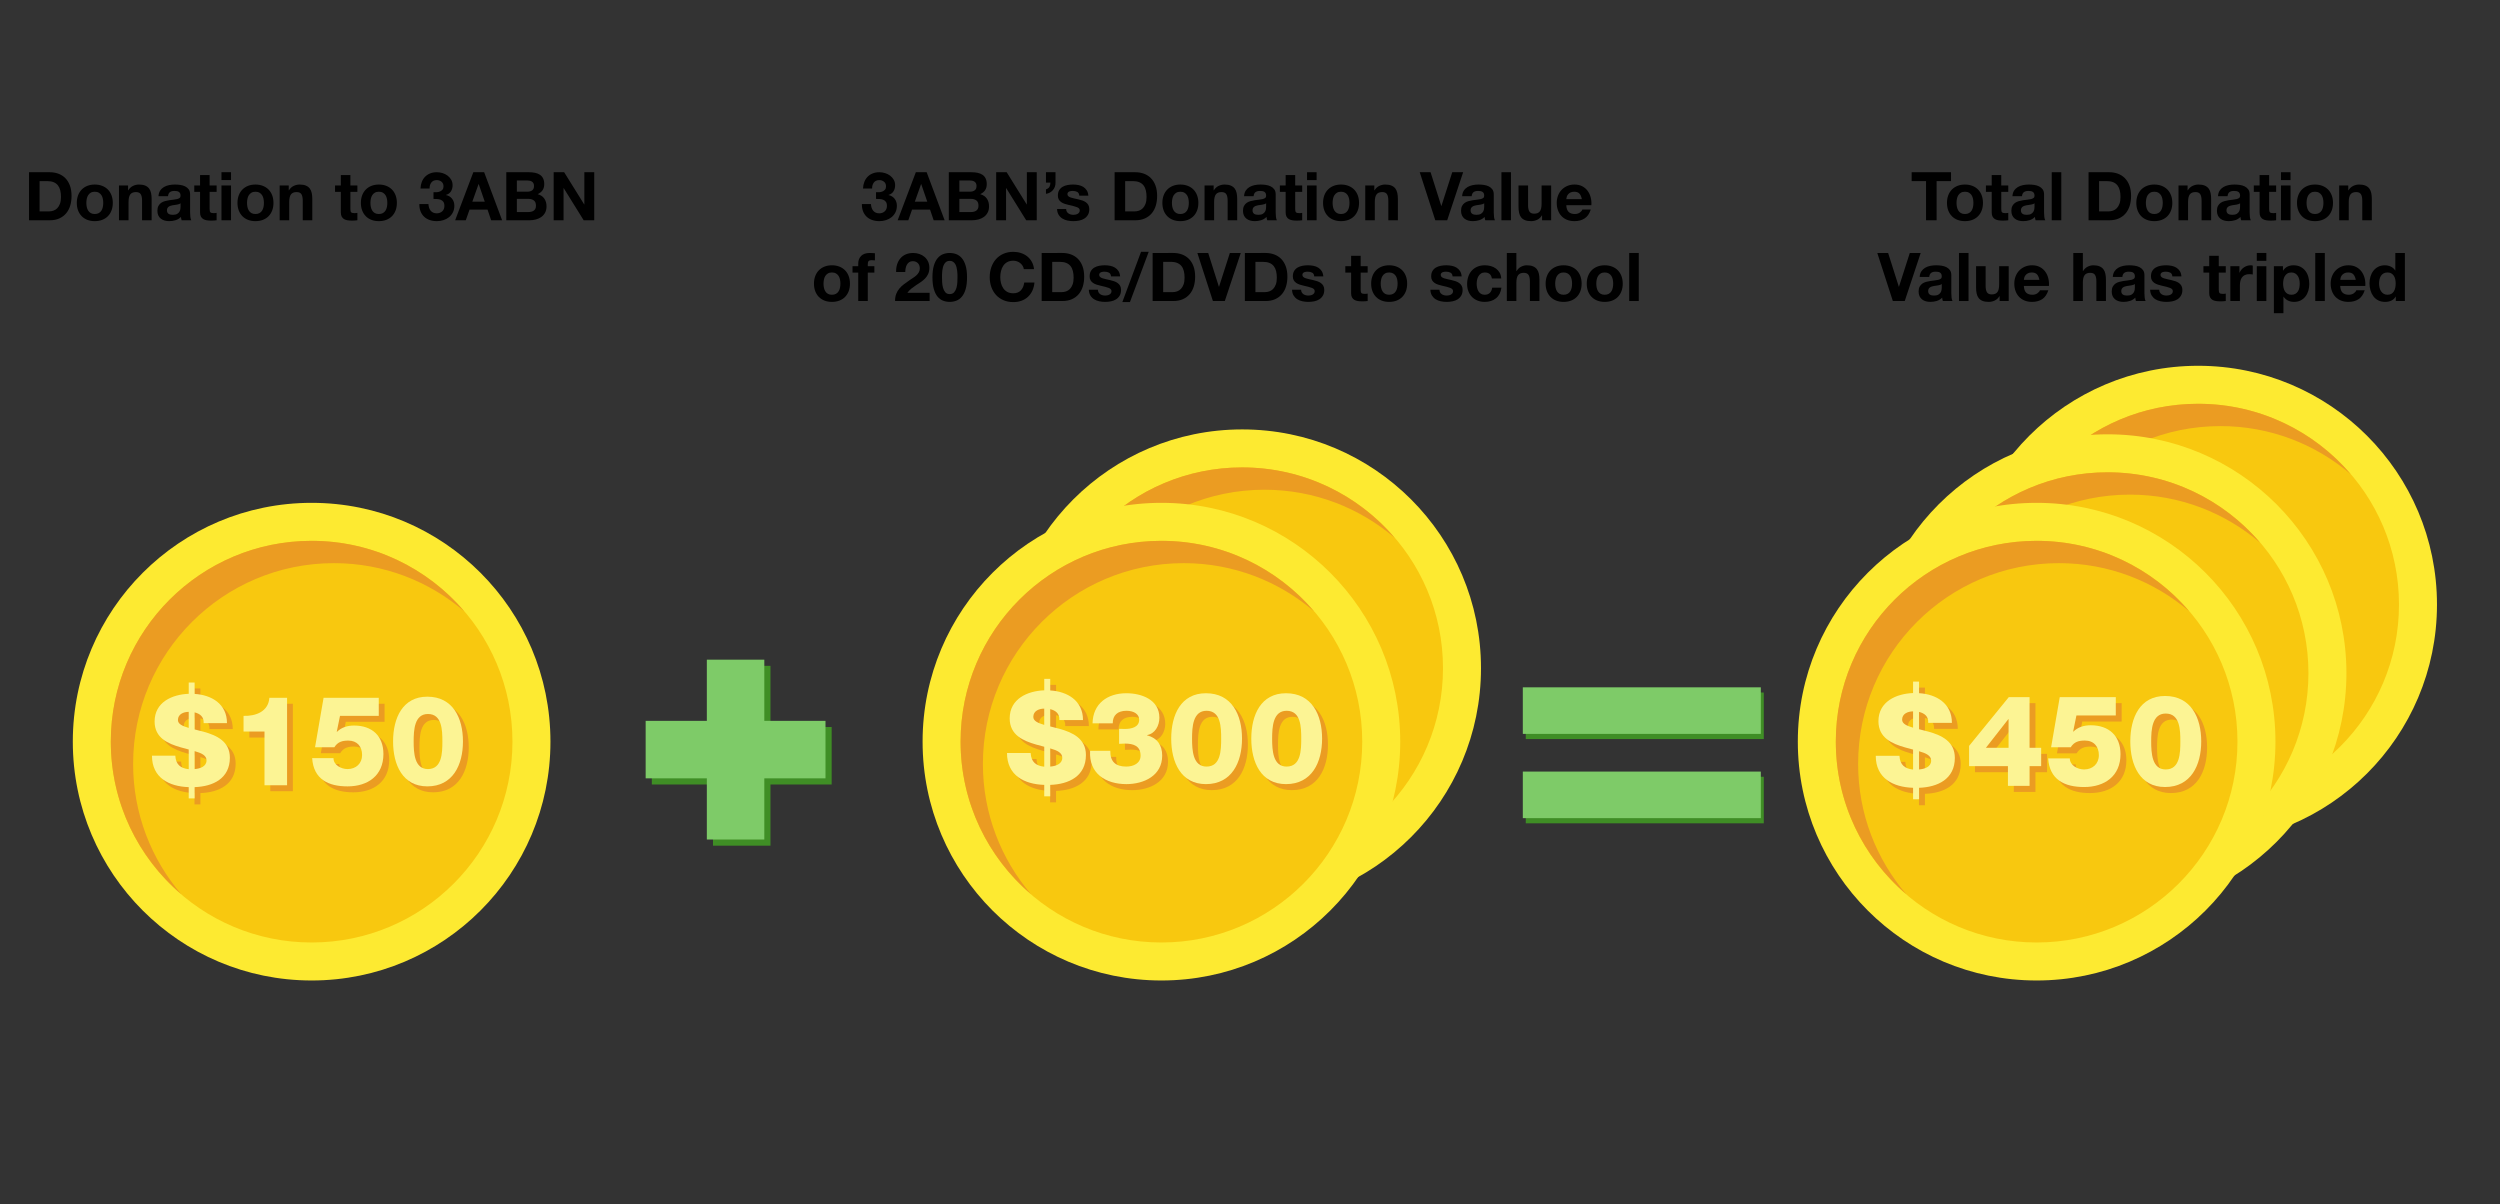 <?xml version="1.0" encoding="utf-8"?>
<!-- Generator: Adobe Illustrator 16.0.4, SVG Export Plug-In . SVG Version: 6.00 Build 0)  -->
<!DOCTYPE svg PUBLIC "-//W3C//DTD SVG 1.1//EN" "http://www.w3.org/Graphics/SVG/1.1/DTD/svg11.dtd">
<svg version="1.1" id="Layer_1" xmlns="http://www.w3.org/2000/svg" xmlns:xlink="http://www.w3.org/1999/xlink" x="0px" y="0px"
	 width="1021.5px" height="492px" viewBox="-29.75 -205.459 1021.5 492" enable-background="new -29.75 -205.459 1021.5 492"
	 xml:space="preserve">
<rect x="-29.75" y="-205.459" width="1021.5" height="492" fill="#333333" stroke="none"/>
<g>
	<path fill="#FDEA31" d="M966,41.583c0,53.892-43.691,97.583-97.581,97.583c-53.889,0-97.582-43.69-97.582-97.583
		c0-53.898,43.694-97.583,97.582-97.583C922.309-56,966-12.315,966,41.583z"/>
	<path fill="#F8C80F" d="M950.477,41.583c0,45.311-36.732,82.057-82.058,82.057c-45.319,0-82.058-36.746-82.058-82.057
		c0-45.32,36.733-82.058,82.058-82.058C913.74-40.476,950.477-3.738,950.477,41.583z"/>
	<path fill="#EB9C22" d="M795.48,50.7c0-45.321,36.731-82.057,82.057-82.057c20.336,0,38.912,7.434,53.244,19.686
		c-15.045-17.603-37.377-28.804-62.361-28.804c-45.319,0-82.058,36.738-82.058,82.058c0,24.976,11.2,47.307,28.812,62.365
		C802.922,89.611,795.48,71.038,795.48,50.7z"/>
</g>
<g>
	<path fill="#FDEA31" d="M929,69.583c0,53.892-43.691,97.583-97.581,97.583c-53.889,0-97.582-43.69-97.582-97.583
		c0-53.898,43.694-97.583,97.582-97.583C885.309-28,929,15.685,929,69.583z"/>
	<path fill="#F8C80F" d="M913.477,69.583c0,45.311-36.732,82.058-82.058,82.058c-45.319,0-82.058-36.747-82.058-82.058
		c0-45.32,36.733-82.058,82.058-82.058C876.74-12.476,913.477,24.262,913.477,69.583z"/>
	<path fill="#EB9C22" d="M758.48,78.7c0-45.321,36.731-82.057,82.057-82.057c20.336,0,38.912,7.434,53.244,19.686
		c-15.045-17.603-37.377-28.804-62.361-28.804c-45.319,0-82.058,36.738-82.058,82.058c0,24.976,11.2,47.307,28.812,62.365
		C765.922,117.611,758.48,99.038,758.48,78.7z"/>
</g>
<g>
	<path fill="#FDEA31" d="M575.384,67.583c0,53.892-43.688,97.583-97.581,97.583c-53.889,0-97.582-43.69-97.582-97.583
		c0-53.898,43.693-97.583,97.582-97.583C531.692-30,575.384,13.685,575.384,67.583z"/>
	<path fill="#F8C80F" d="M559.859,67.583c0,45.311-36.736,82.058-82.062,82.058c-45.315,0-82.058-36.747-82.058-82.058
		c0-45.32,36.734-82.058,82.058-82.058C523.124-14.476,559.859,22.262,559.859,67.583z"/>
	<path fill="#EB9C22" d="M404.863,76.7c0-45.321,36.732-82.057,82.057-82.057c20.337,0,38.912,7.434,53.245,19.686
		c-15.045-17.603-37.378-28.804-62.361-28.804c-45.315,0-82.058,36.738-82.058,82.058c0,24.976,11.201,47.307,28.812,62.365
		C412.306,115.611,404.863,97.038,404.863,76.7z"/>
</g>
<g>
	<rect x="593.683" y="111.922" fill="#3F8E25" width="97.243" height="19.025"/>
	<rect x="593.683" y="77.496" fill="#3F8E25" width="97.243" height="19.026"/>
</g>
<g>
	<path fill="#FDEA31" d="M195.163,97.583c0,53.892-43.692,97.583-97.581,97.583C43.693,195.165,0,151.475,0,97.583
		C0,43.685,43.693,0,97.583,0C151.471,0,195.163,43.685,195.163,97.583z"/>
	<path fill="#F8C80F" d="M179.639,97.583c0,45.312-36.736,82.058-82.056,82.058c-45.321,0-82.058-36.746-82.058-82.058
		c0-45.32,36.737-82.058,82.058-82.058C142.903,15.524,179.639,52.262,179.639,97.583z"/>
	<path fill="#EB9C22" d="M24.643,106.7c0-45.321,36.736-82.057,82.056-82.057c20.337,0,38.912,7.434,53.245,19.686
		c-15.045-17.603-37.377-28.804-62.361-28.804c-45.321,0-82.058,36.738-82.058,82.058c0,24.976,11.202,47.308,28.813,62.365
		C32.085,145.611,24.643,127.038,24.643,106.7z"/>
</g>
<g>
	<path fill="#EB9C22" d="M52.134,80.506c6.819,0.41,13.226,3.999,13.226,11.943h-9.535c0.155-2.615-1.486-3.844-3.691-4.408v6.971
		c1.179,0.358,2.512,0.615,3.794,0.974c5.279,1.486,10.611,3.947,10.611,10.562c0,8.56-6.919,11.789-14.404,12.045v4.613h-2.408
		v-4.613c-7.997-0.256-15.019-3.795-15.019-12.866h9.535c0.205,3.69,2.204,5.179,5.485,5.534v-8.047
		c-0.973-0.254-2.051-0.514-3.229-0.873c-5.177-1.484-10.714-3.791-10.714-10.558c0-7.945,7.229-11.072,13.943-11.328V75.84h2.409
		v4.666H52.134z M49.725,87.836c-1.999,0-4.407,0.872-4.407,3.331c0,1.641,1.793,2.461,4.407,3.23V87.836z M52.134,111.209
		c2.256-0.152,4.871-1.076,4.871-3.539c0-1.998-1.949-2.973-4.871-3.793V111.209z"/>
	<path fill="#EB9C22" d="M72.125,95.884v-6.407c5.076,0.153,10.15-1.793,10.561-7.381h7.227v35.727h-9.227V95.884H72.125z"/>
	<path fill="#EB9C22" d="M108.878,106.75c0,2.817,3.127,4.459,5.741,4.459c3.435,0,5.945-2.256,5.945-5.742
		c0-3.488-2-5.895-5.638-5.895c-2.46,0-4.306,0.512-5.69,2.719h-7.895l3.487-20.198h22.554v7.383h-15.838l-1.333,6.51h0.102
		c1.794-1.794,4.255-2.563,6.972-2.563c7.33,0,11.995,4.204,11.995,11.636c0,8.815-6.355,13.224-14.66,13.224
		c-7.842,0-13.891-2.92-14.456-11.535L108.878,106.75L108.878,106.75z"/>
	<path fill="#EB9C22" d="M133.227,99.934c0-9.585,3.895-18.3,13.994-18.3c10.457,0,14.558,8.715,14.558,18.3
		c0,9.533-4.102,18.35-14.558,18.35C137.124,118.284,133.227,109.467,133.227,99.934z M153.373,99.934
		c0-4.665-0.154-11.226-5.895-11.226c-5.536,0-5.844,6.562-5.844,11.226c0,4.665,0.308,11.275,5.844,11.275
		C153.218,111.209,153.373,104.599,153.373,99.934z"/>
</g>
<g>
	<path fill="#FCF494" d="M49.77,78.077c6.817,0.41,13.225,3.999,13.225,11.943H53.46c0.154-2.615-1.487-3.844-3.691-4.409v6.972
		c1.179,0.358,2.513,0.615,3.794,0.974c5.279,1.486,10.611,3.947,10.611,10.561c0,8.562-6.92,11.789-14.404,12.045v4.613h-2.409
		v-4.613c-7.996-0.256-15.019-3.795-15.019-12.867h9.535c0.205,3.691,2.203,5.178,5.485,5.537v-8.049
		c-0.973-0.254-2.051-0.513-3.23-0.871c-5.176-1.486-10.713-3.791-10.713-10.557c0-7.946,7.228-11.073,13.943-11.329v-4.613h2.407
		L49.77,78.077L49.77,78.077z M47.36,85.407c-1.999,0-4.408,0.872-4.408,3.331c0,1.641,1.794,2.46,4.408,3.229V85.407z
		 M49.77,108.782c2.255-0.154,4.869-1.076,4.869-3.537c0-1.998-1.947-2.974-4.869-3.795V108.782z"/>
	<path fill="#FCF494" d="M69.76,93.455v-6.408c5.075,0.153,10.149-1.793,10.56-7.381h7.228v35.727H78.32V93.455H69.76z"/>
	<path fill="#FCF494" d="M106.513,104.323c0,2.817,3.127,4.459,5.741,4.459c3.435,0,5.946-2.256,5.946-5.74
		c0-3.486-2-5.896-5.639-5.896c-2.458,0-4.306,0.513-5.69,2.716h-7.894l3.486-20.196h22.555v7.381h-15.839l-1.333,6.51h0.103
		c1.793-1.793,4.254-2.563,6.972-2.563c7.33,0,11.995,4.204,11.995,11.635c0,8.816-6.355,13.225-14.661,13.225
		c-7.842,0-13.892-2.921-14.456-11.535L106.513,104.323L106.513,104.323z"/>
	<path fill="#FCF494" d="M130.862,97.504c0-9.585,3.895-18.3,13.994-18.3c10.457,0,14.558,8.714,14.558,18.3
		c0,9.534-4.101,18.35-14.558,18.35C134.757,115.854,130.862,107.04,130.862,97.504z M151.006,97.504
		c0-4.665-0.154-11.226-5.895-11.226c-5.536,0-5.843,6.561-5.843,11.226s0.307,11.278,5.843,11.278
		C150.853,108.782,151.006,102.168,151.006,97.504z"/>
</g>
<g>
	<path fill="#FDEA31" d="M542.384,97.583c0,53.892-43.688,97.583-97.581,97.583c-53.889,0-97.582-43.689-97.582-97.583
		C347.221,43.685,390.914,0,444.803,0C498.692,0,542.384,43.685,542.384,97.583z"/>
	<path fill="#F8C80F" d="M526.859,97.583c0,45.312-36.736,82.058-82.062,82.058c-45.315,0-82.058-36.746-82.058-82.058
		c0-45.32,36.734-82.058,82.058-82.058C490.124,15.524,526.859,52.262,526.859,97.583z"/>
	<path fill="#EB9C22" d="M371.863,106.7c0-45.321,36.732-82.057,82.057-82.057c20.337,0,38.912,7.434,53.245,19.686
		c-15.045-17.603-37.378-28.804-62.361-28.804c-45.315,0-82.058,36.738-82.058,82.058c0,24.976,11.201,47.308,28.812,62.365
		C379.306,145.611,371.863,127.038,371.863,106.7z"/>
</g>
<g>
	<path fill="#EB9C22" d="M401.763,79.117c6.91,0.415,13.399,4.052,13.399,12.101h-9.661c0.157-2.649-1.507-3.895-3.743-4.466v7.063
		c1.195,0.363,2.547,0.623,3.848,0.987c5.346,1.506,10.75,4,10.75,10.699c0,8.674-7.011,11.947-14.595,12.205v4.674h-2.437v-4.674
		c-8.104-0.258-15.217-3.845-15.217-13.037h9.659c0.208,3.742,2.233,5.248,5.56,5.609v-8.154c-0.985-0.256-2.078-0.52-3.273-0.883
		c-5.245-1.506-10.854-3.843-10.854-10.699c0-8.051,7.323-11.219,14.127-11.478V74.39h2.437V79.117L401.763,79.117z M399.32,86.543
		c-2.025,0-4.467,0.884-4.467,3.375c0,1.663,1.818,2.494,4.467,3.273V86.543z M401.763,110.228c2.284-0.155,4.938-1.091,4.938-3.588
		c0-2.022-1.979-3.013-4.938-3.843V110.228z"/>
	<path fill="#EB9C22" d="M429.91,94.802c0.78-0.053,1.559,0.104,2.334,0.053c2.653,0,5.869-0.676,5.869-3.792
		c0-2.336-2.282-3.635-5.19-3.635c-3.587,0-5.665,1.817-5.612,5.141h-8.259c0.157-8.102,6.129-12.308,13.818-12.308
		c6.281,0,13.5,2.649,13.5,10.023c0,3.169-1.713,6.492-5.037,7.063v0.105c4.155,1.091,6.18,4,6.18,8.308
		c0,8.154-7.427,11.637-14.646,11.637c-8.414,0-15.374-4.309-14.808-13.607h8.261c-0.104,4.312,2.078,6.44,6.492,6.44
		c3.013,0,5.867-1.351,5.867-4.466c0-4-2.906-4.936-6.438-4.936c-0.779,0-1.56,0.055-2.335,0.104V94.8L429.91,94.802L429.91,94.802z
		"/>
	<path fill="#EB9C22" d="M451.205,98.801c0-9.712,3.946-18.542,14.179-18.542c10.595,0,14.753,8.83,14.753,18.542
		c0,9.66-4.152,18.592-14.753,18.592C455.151,117.393,451.205,108.461,451.205,98.801z M471.615,98.801
		c0-4.726-0.156-11.375-5.975-11.375c-5.605,0-5.92,6.648-5.92,11.375c0,4.727,0.312,11.427,5.92,11.427
		C471.459,110.228,471.615,103.528,471.615,98.801z"/>
	<path fill="#EB9C22" d="M483.926,98.801c0-9.712,3.947-18.542,14.181-18.542c10.594,0,14.749,8.83,14.749,18.542
		c0,9.66-4.155,18.592-14.75,18.592C487.873,117.393,483.926,108.461,483.926,98.801z M504.337,98.801
		c0-4.726-0.156-11.375-5.973-11.375c-5.612,0-5.921,6.648-5.921,11.375c0,4.727,0.309,11.427,5.921,11.427
		C504.181,110.228,504.337,103.528,504.337,98.801z"/>
</g>
<g>
	<path fill="#FCF494" d="M399.366,76.656c6.907,0.416,13.396,4.052,13.396,12.102h-9.66c0.156-2.65-1.507-3.896-3.738-4.467v7.064
		c1.19,0.362,2.545,0.623,3.844,0.986c5.347,1.507,10.751,4,10.751,10.701c0,8.674-7.011,11.945-14.592,12.205v4.674h-2.441v-4.674
		c-8.102-0.26-15.217-3.846-15.217-13.037h9.664c0.204,3.738,2.229,5.246,5.557,5.607v-8.154c-0.984-0.256-2.077-0.52-3.271-0.884
		c-5.242-1.505-10.855-3.838-10.855-10.694c0-8.051,7.324-11.22,14.127-11.479v-4.674h2.441L399.366,76.656L399.366,76.656z
		 M396.923,84.083c-2.024,0-4.462,0.883-4.462,3.375c0,1.662,1.817,2.493,4.462,3.271V84.083z M399.366,107.765
		c2.28-0.156,4.934-1.091,4.934-3.583c0-2.023-1.974-3.014-4.934-3.848V107.765z"/>
	<path fill="#FCF494" d="M427.515,92.34c0.779-0.052,1.56,0.104,2.333,0.053c2.653,0,5.873-0.675,5.873-3.792
		c0-2.336-2.286-3.634-5.192-3.634c-3.587,0-5.665,1.817-5.612,5.141h-8.255c0.152-8.102,6.128-12.309,13.812-12.309
		c6.285,0,13.5,2.649,13.5,10.023c0,3.168-1.713,6.492-5.036,7.062v0.104c4.155,1.091,6.182,4,6.182,8.308
		c0,8.154-7.423,11.636-14.646,11.636c-8.414,0-15.373-4.308-14.805-13.604h8.258c-0.104,4.311,2.078,6.437,6.493,6.437
		c3.012,0,5.869-1.349,5.869-4.466c0-3.998-2.908-4.932-6.439-4.932c-0.778,0-1.559,0.053-2.334,0.104V92.34L427.515,92.34z"/>
	<path fill="#FCF494" d="M448.809,96.34c0-9.712,3.947-18.542,14.181-18.542c10.595,0,14.75,8.83,14.75,18.542
		c0,9.661-4.155,18.592-14.75,18.592C452.756,114.932,448.809,106,448.809,96.34z M469.219,96.34c0-4.726-0.156-11.374-5.973-11.374
		c-5.609,0-5.921,6.648-5.921,11.374c0,4.727,0.312,11.425,5.921,11.425C469.062,107.765,469.219,101.067,469.219,96.34z"/>
	<path fill="#FCF494" d="M481.529,96.34c0-9.712,3.943-18.542,14.179-18.542c10.595,0,14.749,8.83,14.749,18.542
		c0,9.661-4.151,18.592-14.749,18.592C485.475,114.932,481.529,106,481.529,96.34z M501.939,96.34
		c0-4.726-0.157-11.374-5.975-11.374c-5.612,0-5.92,6.648-5.92,11.374c0,4.727,0.308,11.425,5.92,11.425
		C501.782,107.765,501.939,101.067,501.939,96.34z"/>
</g>
<g>
	<path fill="#FDEA31" d="M900,97.583c0,53.892-43.691,97.583-97.581,97.583c-53.889,0-97.582-43.689-97.582-97.583
		C704.837,43.685,748.531,0,802.419,0C856.309,0,900,43.685,900,97.583z"/>
	<path fill="#F8C80F" d="M884.477,97.583c0,45.312-36.732,82.058-82.058,82.058c-45.319,0-82.058-36.746-82.058-82.058
		c0-45.32,36.733-82.058,82.058-82.058C847.74,15.524,884.477,52.262,884.477,97.583z"/>
	<path fill="#EB9C22" d="M729.48,106.7c0-45.321,36.731-82.057,82.057-82.057c20.336,0,38.912,7.434,53.244,19.686
		c-15.045-17.603-37.377-28.804-62.361-28.804c-45.319,0-82.058,36.738-82.058,82.058c0,24.976,11.2,47.308,28.812,62.365
		C736.922,145.611,729.48,127.038,729.48,106.7z"/>
</g>
<g>
	<path fill="#EB9C22" d="M756.776,80.238c6.92,0.416,13.425,4.059,13.425,12.124h-9.68c0.151-2.655-1.511-3.902-3.75-4.475v7.077
		c1.196,0.363,2.554,0.624,3.851,0.989c5.36,1.509,10.772,4.006,10.772,10.719c0,8.688-7.021,11.968-14.618,12.228v4.683h-2.441
		V118.9c-8.117-0.26-15.246-3.853-15.246-13.062h9.679c0.207,3.746,2.237,5.256,5.569,5.619v-8.17
		c-0.989-0.258-2.082-0.521-3.279-0.885c-5.255-1.509-10.875-3.85-10.875-10.718c0-8.065,7.333-11.239,14.154-11.499v-4.683h2.441
		L756.776,80.238L756.776,80.238z M754.333,87.678c-2.03,0-4.477,0.885-4.477,3.381c0,1.666,1.82,2.498,4.477,3.279V87.678z
		 M756.776,111.405c2.289-0.154,4.94-1.093,4.94-3.593c0-2.028-1.978-3.019-4.94-3.851V111.405z"/>
	<path fill="#EB9C22" d="M806.674,102.559v7.492h-4.733v8.064h-8.851v-8.064h-15.866v-8.272l16.234-19.928h8.479v20.708H806.674
		L806.674,102.559z M793.354,102.559V90.853h-0.104l-9.158,11.706H793.354z"/>
	<path fill="#EB9C22" d="M818.379,106.877c0,2.86,3.175,4.526,5.828,4.526c3.485,0,6.035-2.288,6.035-5.829
		s-2.028-5.982-5.726-5.982c-2.495,0-4.368,0.521-5.773,2.759h-8.013l3.539-20.501h22.896v7.494h-16.082l-1.349,6.608h0.104
		c1.822-1.821,4.314-2.602,7.076-2.602c7.438,0,12.176,4.268,12.176,11.812c0,8.948-6.453,13.422-14.883,13.422
		c-7.963,0-14.104-2.965-14.675-11.709L818.379,106.877L818.379,106.877z"/>
	<path fill="#EB9C22" d="M843.095,99.958c0-9.729,3.955-18.576,14.204-18.576c10.614,0,14.777,8.846,14.777,18.576
		c0,9.678-4.162,18.627-14.777,18.627C847.05,118.584,843.095,109.635,843.095,99.958z M863.543,99.958
		c0-4.734-0.155-11.395-5.984-11.395c-5.62,0-5.935,6.66-5.935,11.395s0.312,11.446,5.935,11.446
		C863.388,111.405,863.543,104.694,863.543,99.958z"/>
	<path fill="#FCF494" d="M754.376,77.772c6.923,0.416,13.424,4.059,13.424,12.123h-9.68c0.157-2.654-1.51-3.902-3.749-4.475v7.077
		c1.197,0.363,2.552,0.625,3.854,0.989c5.356,1.509,10.771,4.006,10.771,10.72c0,8.691-7.024,11.967-14.619,12.228v4.683h-2.445
		v-4.683c-8.117-0.261-15.246-3.853-15.246-13.062h9.681c0.207,3.748,2.235,5.256,5.566,5.619v-8.17
		c-0.986-0.257-2.081-0.521-3.276-0.885c-5.255-1.508-10.875-3.846-10.875-10.714c0-8.065,7.337-11.24,14.151-11.5V73.04h2.444
		L754.376,77.772L754.376,77.772z M751.931,85.212c-2.028,0-4.476,0.885-4.476,3.381c0,1.665,1.826,2.498,4.476,3.278V85.212z
		 M754.376,108.939c2.287-0.155,4.945-1.093,4.945-3.59c0-2.028-1.979-3.019-4.945-3.854V108.939z"/>
	<path fill="#FCF494" d="M804.271,100.092v7.494h-4.735v8.063h-8.845v-8.063h-15.873v-8.272l16.231-19.929h8.48v20.708
		L804.271,100.092L804.271,100.092z M790.95,100.092V88.387h-0.104l-9.158,11.707h9.264L790.95,100.092L790.95,100.092z"/>
	<path fill="#FCF494" d="M815.979,104.413c0,2.86,3.175,4.526,5.832,4.526c3.481,0,6.034-2.29,6.034-5.827
		c0-3.539-2.027-5.984-5.729-5.984c-2.495,0-4.366,0.521-5.775,2.757h-8.013l3.538-20.5h22.896v7.493h-16.081l-1.353,6.608h0.104
		c1.822-1.82,4.319-2.602,7.077-2.602c7.44,0,12.177,4.268,12.177,11.812c0,8.948-6.452,13.424-14.882,13.424
		c-7.963,0-14.102-2.966-14.676-11.709L815.979,104.413L815.979,104.413z"/>
	<path fill="#FCF494" d="M840.692,97.492c0-9.729,3.954-18.576,14.204-18.576c10.612,0,14.776,8.846,14.776,18.576
		c0,9.678-4.162,18.625-14.776,18.625C844.646,116.12,840.692,107.17,840.692,97.492z M861.143,97.492
		c0-4.735-0.155-11.395-5.982-11.395c-5.624,0-5.936,6.66-5.936,11.395c0,4.736,0.312,11.447,5.936,11.447
		C860.985,108.939,861.143,102.228,861.143,97.492z"/>
</g>
<polygon fill="#3F8E25" points="590.851,411.835 543.479,364.465 543.479,391.791 490.479,391.791 490.479,432.79 543.479,432.79 
	543.479,459.206 "/>
<polygon fill="#7ECB68" points="589.851,409.825 542.479,362.457 542.479,389.791 489.479,389.791 489.479,430.79 542.479,430.79 
	542.479,457.195 "/>
<g>
	<rect x="592.475" y="109.809" fill="#7ECB68" width="97.243" height="19.025"/>
	<rect x="592.475" y="75.382" fill="#7ECB68" width="97.243" height="19.026"/>
</g>
<polygon fill="#3F8E25" points="310.064,91.597 285.065,91.597 285.065,66.598 261.58,66.598 261.58,91.597 236.58,91.597 
	236.58,115.083 261.58,115.083 261.58,140.083 285.065,140.083 285.065,115.083 310.064,115.083 "/>
<polygon fill="#7ECB68" points="307.549,89.082 282.55,89.082 282.55,64.083 259.065,64.083 259.065,89.082 234.064,89.082 
	234.064,112.567 259.065,112.567 259.065,137.566 282.55,137.566 282.55,112.567 307.549,112.567 "/>
<g>
	<path d="M-9.424-135.088c1.265,0,2.442,0.202,3.534,0.605c1.09,0.403,2.034,1.008,2.832,1.814c0.797,0.807,1.42,1.814,1.87,3.024
		c0.449,1.21,0.673,2.63,0.673,4.261c0,1.43-0.184,2.75-0.55,3.959c-0.368,1.209-0.921,2.254-1.664,3.134
		c-0.743,0.88-1.668,1.572-2.777,2.076c-1.108,0.504-2.415,0.756-3.918,0.756h-8.467v-19.631H-9.424z M-9.726-119.086
		c0.623,0,1.228-0.101,1.814-0.303c0.586-0.201,1.109-0.536,1.568-1.003c0.458-0.468,0.825-1.077,1.1-1.829
		c0.275-0.751,0.412-1.668,0.412-2.75c0-0.99-0.097-1.883-0.289-2.68c-0.192-0.798-0.509-1.48-0.948-2.049
		c-0.44-0.567-1.022-1.003-1.747-1.306c-0.723-0.302-1.617-0.453-2.68-0.453h-3.079v12.372H-9.726z"/>
	<path d="M2.151-125.644c0.348-0.925,0.843-1.713,1.484-2.364c0.642-0.65,1.411-1.154,2.31-1.512
		c0.898-0.357,1.906-0.536,3.024-0.536s2.131,0.179,3.039,0.536c0.906,0.358,1.681,0.862,2.323,1.512
		c0.641,0.651,1.136,1.439,1.484,2.364c0.348,0.926,0.523,1.957,0.523,3.093c0,1.137-0.175,2.163-0.523,3.08
		c-0.348,0.917-0.843,1.7-1.484,2.351c-0.642,0.651-1.417,1.15-2.323,1.499c-0.908,0.348-1.92,0.522-3.039,0.522
		s-2.126-0.175-3.024-0.522c-0.899-0.348-1.668-0.848-2.31-1.499c-0.641-0.65-1.136-1.434-1.484-2.351
		c-0.348-0.917-0.522-1.943-0.522-3.08C1.629-123.687,1.803-124.718,2.151-125.644z M5.697-120.887
		c0.11,0.541,0.298,1.026,0.563,1.458c0.266,0.43,0.619,0.774,1.059,1.031c0.439,0.256,0.989,0.384,1.65,0.384
		c0.659,0,1.213-0.127,1.664-0.384c0.449-0.257,0.806-0.601,1.072-1.031c0.265-0.431,0.454-0.917,0.564-1.458
		c0.109-0.541,0.165-1.095,0.165-1.664c0-0.567-0.055-1.127-0.165-1.677c-0.11-0.55-0.299-1.036-0.564-1.458
		c-0.266-0.421-0.623-0.765-1.072-1.031c-0.45-0.266-1.004-0.399-1.664-0.399c-0.661,0-1.21,0.133-1.65,0.399
		c-0.44,0.266-0.793,0.609-1.059,1.031c-0.265,0.422-0.453,0.907-0.563,1.458c-0.109,0.55-0.165,1.109-0.165,1.677
		C5.533-121.982,5.588-121.428,5.697-120.887z"/>
	<path d="M22.579-129.671v1.979h0.082c0.495-0.825,1.136-1.425,1.925-1.801c0.789-0.375,1.595-0.563,2.419-0.563
		c1.045,0,1.902,0.143,2.571,0.426c0.669,0.284,1.196,0.679,1.581,1.182c0.384,0.504,0.655,1.118,0.811,1.842
		c0.155,0.725,0.234,1.526,0.234,2.406v8.743h-3.905v-8.028c0-1.173-0.183-2.048-0.55-2.626c-0.367-0.577-1.018-0.866-1.952-0.866
		c-1.063,0-1.833,0.316-2.311,0.949c-0.477,0.632-0.714,1.673-0.714,3.12v7.451h-3.904v-14.214H22.579z"/>
	<path d="M35.006-125.3c0.055-0.916,0.283-1.677,0.688-2.282c0.402-0.605,0.916-1.09,1.539-1.458
		c0.623-0.366,1.324-0.627,2.104-0.783c0.778-0.156,1.561-0.234,2.35-0.234c0.715,0,1.439,0.051,2.173,0.151
		c0.732,0.101,1.401,0.299,2.007,0.591c0.605,0.294,1.1,0.702,1.484,1.224c0.385,0.522,0.578,1.214,0.578,2.075v7.396
		c0,0.642,0.036,1.255,0.109,1.842c0.073,0.587,0.202,1.027,0.385,1.32h-3.959c-0.073-0.22-0.133-0.444-0.178-0.674
		c-0.046-0.229-0.079-0.462-0.097-0.701c-0.623,0.642-1.356,1.091-2.2,1.348c-0.843,0.256-1.705,0.385-2.584,0.385
		c-0.679,0-1.311-0.083-1.897-0.248c-0.586-0.165-1.1-0.421-1.539-0.77c-0.44-0.348-0.784-0.788-1.031-1.32
		c-0.248-0.531-0.371-1.164-0.371-1.896c0-0.807,0.142-1.471,0.426-1.994c0.283-0.522,0.649-0.939,1.1-1.251
		c0.449-0.312,0.962-0.545,1.539-0.701c0.578-0.156,1.16-0.28,1.746-0.372c0.586-0.091,1.164-0.165,1.732-0.22
		c0.568-0.055,1.072-0.137,1.512-0.247c0.439-0.11,0.787-0.27,1.045-0.481c0.255-0.21,0.375-0.518,0.356-0.921
		c0-0.421-0.069-0.756-0.206-1.003c-0.138-0.248-0.32-0.44-0.55-0.577c-0.229-0.138-0.494-0.229-0.797-0.275
		c-0.303-0.046-0.628-0.069-0.976-0.069c-0.77,0-1.375,0.165-1.814,0.495c-0.44,0.33-0.697,0.88-0.77,1.649H35.006z M44.023-122.414
		c-0.164,0.147-0.371,0.262-0.619,0.344c-0.247,0.083-0.513,0.152-0.797,0.207c-0.285,0.055-0.582,0.101-0.894,0.137
		c-0.312,0.037-0.623,0.083-0.935,0.138c-0.294,0.055-0.582,0.128-0.866,0.22c-0.285,0.091-0.532,0.215-0.743,0.371
		c-0.21,0.156-0.38,0.354-0.509,0.591c-0.128,0.239-0.192,0.541-0.192,0.907c0,0.348,0.064,0.642,0.192,0.88
		c0.129,0.239,0.303,0.426,0.523,0.564c0.22,0.137,0.476,0.234,0.77,0.289c0.292,0.055,0.595,0.083,0.906,0.083
		c0.771,0,1.366-0.128,1.787-0.385c0.422-0.257,0.734-0.564,0.936-0.921c0.2-0.357,0.325-0.719,0.37-1.086
		c0.046-0.366,0.069-0.659,0.069-0.879V-122.414z"/>
	<path d="M58.761-129.671v2.612H55.9v7.038c0,0.66,0.111,1.1,0.33,1.32c0.22,0.22,0.661,0.331,1.32,0.331
		c0.22,0,0.431-0.009,0.632-0.027c0.202-0.019,0.395-0.046,0.578-0.083v3.024c-0.331,0.055-0.697,0.091-1.1,0.11
		c-0.404,0.018-0.798,0.027-1.183,0.027c-0.605,0-1.178-0.041-1.719-0.124c-0.541-0.083-1.017-0.243-1.429-0.481
		c-0.412-0.239-0.739-0.578-0.976-1.018c-0.239-0.44-0.358-1.017-0.358-1.732v-8.386h-2.365v-2.612h2.365v-4.261H55.9v4.261H58.761z
		"/>
	<path d="M60.74-131.871v-3.217h3.903v3.217H60.74z M64.644-129.671v14.214H60.74v-14.214H64.644z"/>
	<path d="M67.805-125.644c0.348-0.925,0.843-1.713,1.485-2.364c0.641-0.65,1.411-1.154,2.309-1.512
		c0.898-0.357,1.906-0.536,3.024-0.536s2.131,0.179,3.038,0.536c0.908,0.358,1.682,0.862,2.323,1.512
		c0.641,0.651,1.137,1.439,1.485,2.364c0.348,0.926,0.522,1.957,0.522,3.093c0,1.137-0.174,2.163-0.522,3.08
		c-0.349,0.917-0.844,1.7-1.485,2.351c-0.641,0.651-1.415,1.15-2.323,1.499c-0.907,0.348-1.92,0.522-3.038,0.522
		s-2.126-0.175-3.024-0.522c-0.898-0.348-1.668-0.848-2.309-1.499c-0.642-0.65-1.137-1.434-1.485-2.351s-0.522-1.943-0.522-3.08
		C67.283-123.687,67.457-124.718,67.805-125.644z M71.352-120.887c0.109,0.541,0.297,1.026,0.564,1.458
		c0.265,0.43,0.619,0.774,1.058,1.031c0.44,0.256,0.99,0.384,1.65,0.384c0.66,0,1.214-0.127,1.663-0.384
		c0.449-0.257,0.807-0.601,1.072-1.031c0.267-0.431,0.455-0.917,0.563-1.458c0.111-0.541,0.166-1.095,0.166-1.664
		c0-0.567-0.055-1.127-0.166-1.677c-0.109-0.55-0.297-1.036-0.563-1.458c-0.265-0.421-0.623-0.765-1.072-1.031
		c-0.449-0.266-1.003-0.399-1.663-0.399c-0.66,0-1.209,0.133-1.65,0.399c-0.439,0.266-0.792,0.609-1.058,1.031
		c-0.267,0.422-0.455,0.907-0.564,1.458c-0.111,0.55-0.166,1.109-0.166,1.677C71.187-121.982,71.241-121.428,71.352-120.887z"/>
	<path d="M88.233-129.671v1.979h0.083c0.495-0.825,1.136-1.425,1.924-1.801c0.789-0.375,1.595-0.563,2.42-0.563
		c1.045,0,1.901,0.143,2.57,0.426c0.669,0.284,1.196,0.679,1.581,1.182c0.386,0.504,0.655,1.118,0.812,1.842
		c0.154,0.725,0.232,1.526,0.232,2.406v8.743h-3.903v-8.028c0-1.173-0.184-2.048-0.55-2.626c-0.368-0.577-1.018-0.866-1.953-0.866
		c-1.063,0-1.832,0.316-2.309,0.949c-0.477,0.632-0.715,1.673-0.715,3.12v7.451h-3.904v-14.214H88.233z"/>
	<path d="M116.277-129.671v2.612h-2.859v7.038c0,0.66,0.11,1.1,0.33,1.32c0.221,0.22,0.66,0.331,1.32,0.331
		c0.219,0,0.43-0.009,0.631-0.027c0.202-0.019,0.395-0.046,0.578-0.083v3.024c-0.33,0.055-0.697,0.091-1.1,0.11
		c-0.404,0.018-0.797,0.027-1.182,0.027c-0.604,0-1.178-0.041-1.718-0.124c-0.54-0.083-1.018-0.243-1.43-0.481
		c-0.413-0.239-0.738-0.578-0.976-1.018c-0.239-0.44-0.358-1.017-0.358-1.732v-8.386h-2.364v-2.612h2.364v-4.261h3.905v4.261
		H116.277z"/>
	<path d="M118.228-125.644c0.348-0.925,0.843-1.713,1.485-2.364c0.641-0.65,1.411-1.154,2.309-1.512
		c0.897-0.357,1.906-0.536,3.024-0.536c1.118,0,2.131,0.179,3.038,0.536c0.908,0.358,1.682,0.862,2.323,1.512
		c0.641,0.651,1.136,1.439,1.485,2.364c0.348,0.926,0.522,1.957,0.522,3.093c0,1.137-0.174,2.163-0.522,3.08
		c-0.349,0.917-0.844,1.7-1.485,2.351c-0.641,0.651-1.416,1.15-2.323,1.499c-0.907,0.348-1.92,0.522-3.038,0.522
		c-1.118,0-2.127-0.175-3.024-0.522c-0.898-0.348-1.668-0.848-2.309-1.499c-0.642-0.65-1.137-1.434-1.485-2.351
		s-0.522-1.943-0.522-3.08C117.706-123.687,117.88-124.718,118.228-125.644z M121.775-120.887c0.11,0.541,0.298,1.026,0.564,1.458
		c0.265,0.43,0.619,0.774,1.058,1.031c0.44,0.256,0.99,0.384,1.649,0.384c0.661,0,1.214-0.127,1.664-0.384
		c0.449-0.257,0.807-0.601,1.072-1.031c0.266-0.431,0.454-0.917,0.564-1.458c0.11-0.541,0.165-1.095,0.165-1.664
		c0-0.567-0.055-1.127-0.165-1.677c-0.11-0.55-0.298-1.036-0.564-1.458c-0.265-0.421-0.623-0.765-1.072-1.031
		c-0.449-0.266-1.003-0.399-1.664-0.399c-0.66,0-1.209,0.133-1.649,0.399c-0.439,0.266-0.793,0.609-1.058,1.031
		c-0.266,0.422-0.454,0.907-0.564,1.458c-0.11,0.55-0.165,1.109-0.165,1.677C121.61-121.982,121.665-121.428,121.775-120.887z"/>
	<path d="M148.719-126.922c0.477-0.037,0.922-0.142,1.334-0.316c0.413-0.174,0.751-0.427,1.018-0.756
		c0.265-0.33,0.398-0.77,0.398-1.32c0-0.825-0.275-1.457-0.825-1.897c-0.55-0.44-1.182-0.66-1.896-0.66
		c-0.99,0-1.738,0.326-2.242,0.976c-0.503,0.651-0.746,1.47-0.728,2.461h-3.711c0.037-0.991,0.215-1.892,0.536-2.708
		c0.32-0.815,0.77-1.517,1.346-2.103c0.578-0.586,1.27-1.041,2.077-1.361c0.806-0.321,1.704-0.481,2.694-0.481
		c0.771,0,1.541,0.115,2.31,0.344c0.77,0.229,1.461,0.573,2.076,1.031c0.615,0.458,1.114,1.018,1.498,1.677
		c0.386,0.66,0.578,1.421,0.578,2.282c0,0.935-0.225,1.76-0.673,2.475c-0.45,0.715-1.124,1.201-2.021,1.458v0.055
		c1.063,0.239,1.897,0.752,2.502,1.54c0.605,0.788,0.908,1.732,0.908,2.832c0,1.008-0.198,1.906-0.592,2.694
		c-0.394,0.788-0.92,1.448-1.581,1.98c-0.66,0.531-1.421,0.935-2.282,1.21s-1.759,0.412-2.693,0.412
		c-1.083,0-2.067-0.156-2.956-0.468c-0.889-0.312-1.646-0.765-2.268-1.361c-0.625-0.595-1.105-1.324-1.444-2.186
		c-0.339-0.861-0.5-1.851-0.481-2.969h3.712c0.017,0.513,0.1,1.003,0.247,1.471c0.146,0.467,0.358,0.871,0.633,1.21
		s0.619,0.609,1.031,0.811c0.412,0.202,0.901,0.302,1.47,0.302c0.881,0,1.623-0.27,2.228-0.811c0.605-0.541,0.908-1.279,0.908-2.213
		c0-0.732-0.143-1.292-0.426-1.677c-0.285-0.385-0.646-0.664-1.086-0.838c-0.44-0.174-0.921-0.275-1.443-0.303
		c-0.523-0.027-1.023-0.041-1.498-0.041v-2.749C147.794-126.885,148.243-126.885,148.719-126.922z"/>
	<path d="M168.075-135.088l7.34,19.631h-4.48l-1.485-4.372h-7.341l-1.54,4.372h-4.343l7.423-19.631H168.075z M168.323-123.045
		l-2.475-7.204h-0.056l-2.556,7.204H168.323z"/>
	<path d="M186.358-135.088c0.936,0,1.787,0.083,2.557,0.248c0.77,0.165,1.43,0.436,1.979,0.811c0.55,0.376,0.976,0.876,1.279,1.499
		c0.301,0.624,0.453,1.393,0.453,2.31c0,0.99-0.225,1.814-0.673,2.474c-0.45,0.66-1.114,1.201-1.994,1.622
		c1.209,0.349,2.112,0.958,2.708,1.828c0.596,0.871,0.894,1.92,0.894,3.148c0,0.99-0.192,1.847-0.577,2.571
		c-0.386,0.724-0.903,1.315-1.554,1.773c-0.65,0.459-1.393,0.798-2.226,1.018c-0.834,0.219-1.692,0.33-2.571,0.33h-9.512v-19.631
		H186.358z M185.809-127.142c0.77,0,1.402-0.183,1.897-0.55c0.494-0.366,0.742-0.962,0.742-1.787c0-0.458-0.083-0.834-0.248-1.127
		c-0.165-0.293-0.385-0.522-0.66-0.687c-0.275-0.165-0.59-0.279-0.948-0.344c-0.358-0.064-0.729-0.096-1.114-0.096h-4.041v4.591
		H185.809z M186.057-118.812c0.421,0,0.825-0.041,1.209-0.124c0.385-0.082,0.724-0.219,1.018-0.412
		c0.293-0.192,0.527-0.454,0.701-0.783c0.174-0.33,0.261-0.751,0.261-1.265c0-1.008-0.284-1.728-0.852-2.158
		c-0.569-0.431-1.32-0.646-2.255-0.646h-4.701v5.389H186.057z"/>
	<path d="M200.766-135.088l8.194,13.17h0.055v-13.17h4.041v19.631h-4.316l-8.166-13.143h-0.056v13.143h-4.041v-19.631H200.766z"/>
</g>
<g>
	<path d="M329.53-126.921c0.478-0.037,0.922-0.142,1.334-0.316c0.413-0.174,0.752-0.427,1.018-0.756
		c0.265-0.33,0.398-0.77,0.398-1.32c0-0.825-0.275-1.457-0.825-1.896s-1.181-0.66-1.896-0.66c-0.99,0-1.736,0.326-2.24,0.976
		c-0.505,0.65-0.748,1.47-0.729,2.461h-3.711c0.037-0.991,0.216-1.892,0.536-2.708c0.32-0.815,0.77-1.516,1.348-2.103
		c0.577-0.586,1.268-1.041,2.076-1.361c0.806-0.321,1.704-0.481,2.693-0.481c0.771,0,1.541,0.115,2.311,0.344
		s1.462,0.573,2.076,1.031c0.613,0.458,1.113,1.018,1.498,1.677c0.384,0.66,0.577,1.421,0.577,2.282c0,0.935-0.224,1.76-0.673,2.475
		c-0.449,0.714-1.123,1.201-2.021,1.458v0.055c1.062,0.239,1.897,0.752,2.501,1.54c0.605,0.789,0.908,1.732,0.908,2.832
		c0,1.008-0.198,1.906-0.591,2.694c-0.395,0.788-0.921,1.448-1.581,1.98c-0.66,0.531-1.421,0.935-2.282,1.209
		c-0.863,0.275-1.761,0.412-2.695,0.412c-1.081,0-2.066-0.156-2.955-0.468c-0.889-0.312-1.646-0.765-2.268-1.36
		c-0.623-0.595-1.104-1.324-1.444-2.186c-0.339-0.861-0.5-1.851-0.481-2.969h3.712c0.018,0.513,0.101,1.003,0.247,1.471
		c0.147,0.467,0.358,0.871,0.633,1.209c0.275,0.339,0.618,0.61,1.031,0.811c0.412,0.202,0.903,0.302,1.471,0.302
		c0.88,0,1.622-0.27,2.227-0.811c0.606-0.54,0.908-1.278,0.908-2.213c0-0.732-0.142-1.292-0.426-1.677
		c-0.284-0.385-0.646-0.664-1.086-0.838c-0.439-0.174-0.92-0.275-1.443-0.303c-0.521-0.027-1.021-0.041-1.498-0.041v-2.749
		C328.605-126.885,329.054-126.885,329.53-126.921z"/>
	<path d="M348.886-135.088l7.341,19.631h-4.482l-1.484-4.372h-7.34l-1.54,4.372h-4.344l7.423-19.631H348.886z M349.134-123.045
		l-2.475-7.204h-0.055l-2.557,7.204H349.134z"/>
	<path d="M367.17-135.088c0.934,0,1.787,0.083,2.557,0.248c0.769,0.165,1.43,0.436,1.979,0.811c0.55,0.376,0.976,0.876,1.277,1.5
		c0.303,0.623,0.455,1.393,0.455,2.309c0,0.989-0.226,1.814-0.674,2.474c-0.449,0.66-1.112,1.201-1.993,1.622
		c1.21,0.349,2.112,0.958,2.708,1.828c0.595,0.871,0.894,1.92,0.894,3.148c0,0.99-0.192,1.847-0.578,2.571
		c-0.384,0.724-0.902,1.315-1.553,1.773c-0.65,0.458-1.393,0.797-2.227,1.018c-0.834,0.219-1.691,0.329-2.57,0.329h-9.514v-19.631
		H367.17z M366.62-127.142c0.77,0,1.401-0.183,1.897-0.55c0.494-0.366,0.741-0.962,0.741-1.787c0-0.458-0.082-0.833-0.247-1.126
		c-0.165-0.293-0.384-0.522-0.659-0.688c-0.275-0.165-0.592-0.279-0.949-0.344c-0.356-0.064-0.728-0.096-1.113-0.096h-4.042v4.59
		H366.62z M366.867-118.811c0.422,0,0.825-0.041,1.21-0.124c0.384-0.082,0.724-0.219,1.018-0.413
		c0.293-0.192,0.526-0.454,0.702-0.783c0.173-0.33,0.26-0.751,0.26-1.265c0-1.008-0.284-1.728-0.853-2.158
		c-0.569-0.431-1.32-0.647-2.254-0.647h-4.702v5.389H366.867z"/>
	<path d="M381.576-135.088l8.193,13.17h0.055v-13.17h4.042v19.631h-4.316l-8.165-13.142h-0.055v13.142h-4.042v-19.631H381.576z"/>
	<path d="M401.536-135.088v4.208c0.019,0.604-0.069,1.173-0.26,1.704c-0.193,0.532-0.464,1-0.812,1.403
		c-0.348,0.403-0.764,0.738-1.25,1.003c-0.486,0.266-1.014,0.436-1.581,0.508v-1.814c0.696-0.238,1.173-0.591,1.43-1.058
		c0.256-0.468,0.384-1.04,0.384-1.718h-1.814v-4.235H401.536z"/>
	<path d="M406.141-118.99c0.174,0.302,0.4,0.55,0.675,0.742c0.275,0.193,0.591,0.334,0.949,0.427
		c0.357,0.091,0.728,0.137,1.113,0.137c0.275,0,0.563-0.032,0.866-0.096s0.578-0.165,0.825-0.303s0.453-0.32,0.619-0.55
		c0.166-0.229,0.247-0.518,0.247-0.866c0-0.586-0.389-1.026-1.168-1.319c-0.779-0.293-1.864-0.586-3.257-0.88
		c-0.568-0.128-1.124-0.279-1.664-0.454c-0.542-0.174-1.022-0.403-1.444-0.688c-0.422-0.284-0.76-0.642-1.017-1.072
		c-0.257-0.431-0.386-0.958-0.386-1.581c0-0.917,0.179-1.668,0.537-2.255c0.356-0.586,0.829-1.049,1.416-1.388
		c0.586-0.339,1.246-0.577,1.979-0.715c0.733-0.138,1.485-0.207,2.254-0.207c0.77,0,1.517,0.074,2.242,0.22
		c0.724,0.147,1.369,0.394,1.938,0.742c0.567,0.349,1.04,0.811,1.416,1.388c0.375,0.578,0.6,1.306,0.673,2.186h-3.712
		c-0.055-0.751-0.339-1.26-0.852-1.526c-0.513-0.266-1.119-0.399-1.815-0.399c-0.22,0-0.458,0.014-0.715,0.042
		c-0.257,0.027-0.49,0.087-0.7,0.178c-0.211,0.092-0.39,0.225-0.537,0.399c-0.146,0.174-0.219,0.408-0.219,0.701
		c0,0.349,0.127,0.633,0.384,0.853s0.59,0.398,1.003,0.536c0.412,0.137,0.885,0.261,1.416,0.371c0.532,0.11,1.072,0.229,1.622,0.357
		c0.568,0.128,1.122,0.284,1.664,0.467c0.54,0.184,1.021,0.426,1.443,0.729c0.421,0.302,0.76,0.678,1.017,1.127
		c0.257,0.45,0.385,1.004,0.385,1.664c0,0.935-0.189,1.719-0.563,2.351c-0.376,0.632-0.867,1.141-1.472,1.526
		c-0.604,0.385-1.296,0.655-2.076,0.811c-0.779,0.155-1.571,0.234-2.378,0.234c-0.825,0-1.631-0.083-2.419-0.248
		c-0.789-0.165-1.49-0.439-2.104-0.824c-0.614-0.385-1.118-0.894-1.512-1.526c-0.394-0.632-0.61-1.424-0.647-2.378h3.712
		C405.881-119.654,405.968-119.292,406.141-118.99z"/>
	<path d="M434.145-135.088c1.265,0,2.441,0.202,3.533,0.605c1.09,0.403,2.034,1.008,2.831,1.815
		c0.798,0.807,1.421,1.814,1.869,3.024c0.449,1.21,0.674,2.63,0.674,4.261c0,1.43-0.183,2.75-0.55,3.959
		c-0.366,1.209-0.921,2.254-1.663,3.134c-0.743,0.88-1.668,1.572-2.777,2.076s-2.415,0.756-3.917,0.756h-8.468v-19.631H434.145z
		 M433.841-119.086c0.623,0,1.229-0.101,1.815-0.303c0.587-0.201,1.108-0.536,1.567-1.003c0.458-0.468,0.824-1.077,1.1-1.829
		c0.274-0.751,0.412-1.668,0.412-2.75c0-0.99-0.096-1.883-0.289-2.681c-0.191-0.797-0.508-1.48-0.948-2.049
		c-0.439-0.567-1.021-1.002-1.745-1.305c-0.725-0.302-1.618-0.453-2.681-0.453h-3.08v12.372H433.841z"/>
	<path d="M445.718-125.644c0.349-0.925,0.843-1.713,1.485-2.364c0.642-0.65,1.411-1.154,2.31-1.512
		c0.897-0.357,1.906-0.536,3.024-0.536s2.131,0.179,3.038,0.536c0.907,0.358,1.682,0.862,2.322,1.512
		c0.642,0.651,1.137,1.439,1.485,2.364c0.348,0.926,0.522,1.957,0.522,3.093c0,1.137-0.175,2.163-0.522,3.08
		c-0.349,0.917-0.844,1.7-1.485,2.351c-0.641,0.65-1.415,1.15-2.322,1.498s-1.92,0.522-3.038,0.522s-2.127-0.175-3.024-0.522
		c-0.898-0.348-1.668-0.848-2.31-1.498c-0.643-0.65-1.137-1.434-1.485-2.351c-0.348-0.917-0.521-1.943-0.521-3.08
		C445.196-123.687,445.37-124.718,445.718-125.644z M449.266-120.887c0.109,0.541,0.297,1.026,0.563,1.457
		c0.266,0.431,0.619,0.774,1.058,1.031c0.44,0.257,0.99,0.384,1.65,0.384s1.214-0.127,1.663-0.384s0.807-0.601,1.072-1.031
		s0.454-0.917,0.563-1.457c0.11-0.541,0.166-1.095,0.166-1.664c0-0.568-0.056-1.127-0.166-1.677
		c-0.109-0.55-0.298-1.035-0.563-1.457c-0.266-0.421-0.623-0.765-1.072-1.031c-0.449-0.266-1.003-0.399-1.663-0.399
		s-1.21,0.133-1.65,0.399c-0.438,0.266-0.792,0.609-1.058,1.031c-0.267,0.422-0.454,0.907-0.563,1.457
		c-0.111,0.55-0.166,1.109-0.166,1.677C449.1-121.981,449.154-121.427,449.266-120.887z"/>
	<path d="M466.146-129.671v1.979h0.083c0.495-0.825,1.137-1.425,1.925-1.801c0.789-0.375,1.595-0.563,2.42-0.563
		c1.045,0,1.9,0.143,2.57,0.426c0.669,0.285,1.195,0.679,1.58,1.183c0.386,0.504,0.655,1.118,0.812,1.842
		c0.154,0.725,0.232,1.526,0.232,2.406v8.743h-3.903v-8.028c0-1.173-0.185-2.049-0.55-2.626c-0.367-0.577-1.018-0.866-1.952-0.866
		c-1.064,0-1.833,0.316-2.311,0.949c-0.477,0.632-0.714,1.673-0.714,3.12v7.451h-3.905v-14.214H466.146z"/>
	<path d="M478.572-125.3c0.055-0.916,0.284-1.677,0.688-2.282c0.402-0.605,0.915-1.09,1.54-1.458
		c0.622-0.366,1.322-0.628,2.103-0.783c0.778-0.156,1.562-0.234,2.351-0.234c0.715,0,1.438,0.051,2.172,0.151
		c0.733,0.101,1.402,0.299,2.008,0.591c0.604,0.294,1.1,0.702,1.484,1.224c0.385,0.521,0.578,1.214,0.578,2.075v7.396
		c0,0.642,0.036,1.255,0.109,1.842c0.073,0.587,0.201,1.027,0.384,1.32h-3.958c-0.073-0.22-0.133-0.444-0.178-0.673
		c-0.048-0.229-0.08-0.463-0.097-0.701c-0.623,0.642-1.358,1.09-2.2,1.347c-0.844,0.256-1.706,0.385-2.585,0.385
		c-0.679,0-1.311-0.083-1.896-0.248c-0.587-0.165-1.101-0.421-1.54-0.77c-0.44-0.348-0.784-0.788-1.031-1.32
		c-0.247-0.531-0.372-1.164-0.372-1.896c0-0.807,0.143-1.471,0.428-1.994c0.284-0.522,0.65-0.939,1.1-1.251
		c0.449-0.312,0.962-0.545,1.539-0.701c0.577-0.156,1.159-0.28,1.746-0.372c0.587-0.091,1.165-0.165,1.732-0.22
		c0.568-0.055,1.072-0.137,1.512-0.247c0.44-0.11,0.789-0.271,1.046-0.481c0.256-0.21,0.375-0.518,0.356-0.921
		c0-0.421-0.068-0.756-0.206-1.003c-0.137-0.248-0.32-0.44-0.55-0.577c-0.229-0.138-0.494-0.229-0.797-0.275
		c-0.303-0.046-0.628-0.069-0.977-0.069c-0.77,0-1.374,0.165-1.815,0.495c-0.439,0.33-0.696,0.88-0.77,1.649H478.572z
		 M487.591-122.413c-0.165,0.147-0.372,0.262-0.618,0.344c-0.247,0.083-0.514,0.151-0.797,0.206
		c-0.285,0.056-0.583,0.101-0.894,0.138c-0.312,0.037-0.623,0.083-0.935,0.137c-0.294,0.056-0.582,0.129-0.866,0.221
		c-0.285,0.091-0.533,0.215-0.743,0.371c-0.211,0.156-0.381,0.354-0.509,0.591c-0.129,0.239-0.192,0.541-0.192,0.907
		c0,0.348,0.063,0.642,0.192,0.88c0.128,0.238,0.303,0.426,0.521,0.564c0.221,0.137,0.478,0.234,0.772,0.288
		c0.291,0.055,0.594,0.083,0.906,0.083c0.77,0,1.366-0.128,1.786-0.385c0.422-0.257,0.732-0.564,0.936-0.921
		c0.201-0.358,0.326-0.719,0.371-1.086c0.045-0.366,0.068-0.659,0.068-0.879V-122.413z"/>
	<path d="M502.328-129.671v2.612h-2.859v7.038c0,0.66,0.11,1.1,0.329,1.32c0.221,0.22,0.659,0.33,1.32,0.33
		c0.221,0,0.431-0.009,0.632-0.027c0.202-0.018,0.394-0.045,0.578-0.083v3.024c-0.331,0.055-0.698,0.091-1.1,0.11
		c-0.404,0.018-0.798,0.027-1.184,0.027c-0.604,0-1.177-0.041-1.718-0.124c-0.541-0.083-1.017-0.243-1.429-0.48
		c-0.413-0.239-0.739-0.578-0.978-1.018c-0.238-0.44-0.357-1.017-0.357-1.732v-8.386h-2.364v-2.612h2.364v-4.262h3.905v4.262
		H502.328z"/>
	<path d="M504.307-131.87v-3.218h3.905v3.218H504.307z M508.212-129.671v14.214h-3.905v-14.214H508.212z"/>
	<path d="M511.371-125.644c0.349-0.925,0.844-1.713,1.486-2.364c0.641-0.65,1.41-1.154,2.309-1.512
		c0.897-0.357,1.906-0.536,3.024-0.536s2.13,0.179,3.038,0.536c0.907,0.358,1.681,0.862,2.323,1.512
		c0.641,0.651,1.136,1.439,1.484,2.364c0.348,0.926,0.522,1.957,0.522,3.093c0,1.137-0.175,2.163-0.522,3.08
		c-0.349,0.917-0.844,1.7-1.484,2.351c-0.643,0.65-1.416,1.15-2.323,1.498c-0.908,0.348-1.92,0.522-3.038,0.522
		s-2.127-0.175-3.024-0.522c-0.898-0.348-1.668-0.848-2.309-1.498c-0.643-0.65-1.138-1.434-1.486-2.351
		c-0.348-0.917-0.521-1.943-0.521-3.08C510.85-123.687,511.023-124.718,511.371-125.644z M514.919-120.887
		c0.109,0.541,0.297,1.026,0.562,1.457c0.267,0.431,0.618,0.774,1.059,1.031c0.441,0.257,0.991,0.384,1.65,0.384
		s1.213-0.127,1.664-0.384c0.448-0.257,0.806-0.601,1.07-1.031c0.266-0.431,0.455-0.917,0.564-1.457s0.166-1.095,0.166-1.664
		c0-0.568-0.057-1.127-0.166-1.677c-0.109-0.55-0.299-1.035-0.564-1.457c-0.265-0.421-0.622-0.765-1.07-1.031
		c-0.451-0.266-1.005-0.399-1.664-0.399s-1.209,0.133-1.65,0.399c-0.44,0.266-0.792,0.609-1.059,1.031
		c-0.266,0.422-0.453,0.907-0.562,1.457c-0.11,0.55-0.166,1.109-0.166,1.677C514.753-121.981,514.809-121.427,514.919-120.887z"/>
	<path d="M531.8-129.671v1.979h0.081c0.496-0.825,1.137-1.425,1.925-1.801c0.789-0.375,1.596-0.563,2.421-0.563
		c1.044,0,1.901,0.143,2.57,0.426c0.669,0.285,1.194,0.679,1.58,1.183c0.386,0.504,0.654,1.118,0.811,1.842
		c0.156,0.725,0.234,1.526,0.234,2.406v8.743h-3.904v-8.028c0-1.173-0.183-2.049-0.55-2.626c-0.366-0.577-1.017-0.866-1.951-0.866
		c-1.063,0-1.834,0.316-2.311,0.949c-0.477,0.632-0.715,1.673-0.715,3.12v7.451h-3.903v-14.214H531.8z"/>
	<path d="M556.709-115.457l-6.352-19.631h4.427l4.371,13.802h0.055l4.426-13.802h4.455l-6.517,19.631H556.709z"/>
	<path d="M567.678-125.3c0.054-0.916,0.284-1.677,0.688-2.282c0.401-0.605,0.915-1.09,1.538-1.458
		c0.623-0.366,1.324-0.628,2.104-0.783c0.777-0.156,1.562-0.234,2.35-0.234c0.716,0,1.439,0.051,2.172,0.151
		c0.733,0.101,1.402,0.299,2.009,0.591c0.604,0.294,1.1,0.702,1.483,1.224c0.386,0.521,0.578,1.214,0.578,2.075v7.396
		c0,0.642,0.037,1.255,0.11,1.842c0.072,0.587,0.201,1.027,0.384,1.32h-3.958c-0.073-0.22-0.134-0.444-0.179-0.673
		c-0.048-0.229-0.08-0.463-0.097-0.701c-0.623,0.642-1.357,1.09-2.199,1.347c-0.845,0.256-1.706,0.385-2.585,0.385
		c-0.679,0-1.311-0.083-1.897-0.248c-0.588-0.165-1.1-0.421-1.538-0.77c-0.44-0.348-0.785-0.788-1.032-1.32
		c-0.247-0.531-0.371-1.164-0.371-1.896c0-0.807,0.143-1.471,0.425-1.994c0.286-0.522,0.651-0.939,1.1-1.251
		c0.449-0.312,0.963-0.545,1.541-0.701c0.577-0.156,1.16-0.28,1.746-0.372c0.586-0.091,1.164-0.165,1.731-0.22
		c0.568-0.055,1.072-0.137,1.512-0.247c0.44-0.11,0.788-0.271,1.046-0.481c0.256-0.21,0.375-0.518,0.356-0.921
		c0-0.421-0.068-0.756-0.205-1.003c-0.139-0.248-0.321-0.44-0.551-0.577c-0.23-0.138-0.494-0.229-0.797-0.275
		c-0.303-0.046-0.628-0.069-0.976-0.069c-0.771,0-1.375,0.165-1.814,0.495c-0.44,0.33-0.698,0.88-0.771,1.649H567.678z
		 M576.694-122.413c-0.165,0.147-0.371,0.262-0.618,0.344c-0.247,0.083-0.513,0.151-0.797,0.206
		c-0.284,0.056-0.582,0.101-0.894,0.138c-0.312,0.037-0.623,0.083-0.935,0.137c-0.294,0.056-0.582,0.129-0.867,0.221
		c-0.284,0.091-0.531,0.215-0.741,0.371c-0.211,0.156-0.38,0.354-0.51,0.591c-0.129,0.239-0.191,0.541-0.191,0.907
		c0,0.348,0.062,0.642,0.191,0.88c0.13,0.238,0.304,0.426,0.522,0.564c0.221,0.137,0.477,0.234,0.771,0.288
		c0.293,0.055,0.596,0.083,0.906,0.083c0.771,0,1.366-0.128,1.788-0.385c0.421-0.257,0.732-0.564,0.934-0.921
		c0.202-0.358,0.327-0.719,0.372-1.086c0.045-0.366,0.068-0.659,0.068-0.879V-122.413z"/>
	<path d="M587.637-135.088v19.631h-3.903v-19.631H587.637z"/>
	<path d="M600.34-115.457v-1.979h-0.084c-0.494,0.825-1.137,1.42-1.925,1.787c-0.787,0.366-1.593,0.55-2.418,0.55
		c-1.045,0-1.902-0.137-2.572-0.412c-0.669-0.274-1.195-0.665-1.58-1.168c-0.384-0.504-0.654-1.118-0.811-1.842
		c-0.156-0.724-0.233-1.526-0.233-2.406v-8.743h3.903v8.028c0,1.173,0.185,2.048,0.55,2.625c0.367,0.577,1.019,0.866,1.951,0.866
		c1.063,0,1.833-0.316,2.31-0.949c0.478-0.632,0.716-1.672,0.716-3.12v-7.451h3.904v14.214H600.34z"/>
	<path d="M611.198-118.866c0.586,0.569,1.43,0.852,2.529,0.852c0.789,0,1.467-0.197,2.034-0.59c0.569-0.395,0.917-0.812,1.047-1.251
		h3.436c-0.55,1.705-1.394,2.924-2.529,3.657c-1.137,0.732-2.512,1.099-4.124,1.099c-1.118,0-2.127-0.179-3.024-0.536
		c-0.898-0.357-1.659-0.866-2.282-1.526c-0.624-0.659-1.104-1.447-1.442-2.365c-0.34-0.916-0.51-1.924-0.51-3.024
		c0-1.063,0.174-2.052,0.522-2.969c0.348-0.917,0.843-1.709,1.483-2.378c0.643-0.669,1.408-1.196,2.297-1.581
		c0.89-0.385,1.874-0.577,2.956-0.577c1.209,0,2.263,0.234,3.161,0.701c0.897,0.468,1.637,1.096,2.214,1.884
		c0.576,0.789,0.993,1.687,1.251,2.694c0.256,1.008,0.348,2.062,0.274,3.162h-10.255
		C610.291-120.351,610.611-119.434,611.198-118.866z M615.612-126.344c-0.469-0.513-1.18-0.771-2.132-0.771
		c-0.623,0-1.14,0.106-1.553,0.317c-0.412,0.211-0.743,0.472-0.99,0.783c-0.247,0.312-0.422,0.642-0.521,0.99
		c-0.101,0.349-0.161,0.66-0.18,0.935h6.351C616.403-125.08,616.078-125.831,615.612-126.344z"/>
	<path d="M303.357-92.651c0.348-0.925,0.843-1.714,1.485-2.365c0.641-0.65,1.411-1.154,2.309-1.512
		c0.898-0.357,1.906-0.536,3.024-0.536c1.118,0,2.13,0.179,3.038,0.536c0.908,0.358,1.682,0.862,2.323,1.512
		c0.641,0.651,1.136,1.439,1.486,2.365c0.348,0.926,0.522,1.957,0.522,3.093c0,1.137-0.174,2.163-0.522,3.079
		c-0.35,0.917-0.845,1.7-1.486,2.351c-0.641,0.651-1.415,1.151-2.323,1.499s-1.92,0.522-3.038,0.522
		c-1.118,0-2.126-0.174-3.024-0.522s-1.668-0.848-2.309-1.499c-0.642-0.65-1.137-1.434-1.485-2.351
		c-0.348-0.916-0.522-1.942-0.522-3.079C302.835-90.695,303.009-91.726,303.357-92.651z M306.904-87.895
		c0.11,0.541,0.298,1.026,0.564,1.457c0.265,0.431,0.619,0.774,1.058,1.031c0.44,0.257,0.99,0.384,1.649,0.384
		c0.661,0,1.214-0.127,1.664-0.384c0.449-0.257,0.807-0.601,1.072-1.031c0.266-0.431,0.454-0.916,0.564-1.457
		c0.11-0.54,0.165-1.095,0.165-1.664c0-0.568-0.055-1.127-0.165-1.677c-0.11-0.55-0.298-1.035-0.564-1.457
		c-0.265-0.421-0.623-0.766-1.072-1.031c-0.449-0.266-1.003-0.399-1.664-0.399c-0.66,0-1.209,0.133-1.649,0.399
		c-0.439,0.266-0.793,0.61-1.058,1.031c-0.266,0.421-0.454,0.907-0.564,1.457c-0.11,0.55-0.165,1.109-0.165,1.677
		C306.739-88.99,306.794-88.435,306.904-87.895z"/>
	<path d="M318.589-94.067v-2.612h2.337v-1.1c0-1.265,0.394-2.301,1.183-3.107c0.787-0.806,1.979-1.209,3.574-1.209
		c0.348,0,0.696,0.014,1.044,0.042s0.687,0.05,1.018,0.069v2.914c-0.458-0.055-0.936-0.083-1.431-0.083
		c-0.532,0-0.912,0.124-1.141,0.372c-0.23,0.248-0.344,0.664-0.344,1.25v0.853h2.695v2.612h-2.695v11.602h-3.904v-11.602H318.589z"
		/>
	<path d="M336.79-97.38c0.293-0.944,0.732-1.769,1.32-2.475c0.586-0.705,1.323-1.255,2.212-1.649
		c0.89-0.395,1.912-0.591,3.066-0.591c0.879,0,1.718,0.138,2.515,0.413c0.798,0.274,1.499,0.669,2.104,1.182
		c0.604,0.514,1.086,1.146,1.444,1.897c0.356,0.752,0.536,1.595,0.536,2.53c0,0.972-0.156,1.805-0.467,2.501
		c-0.312,0.697-0.725,1.316-1.237,1.856c-0.513,0.541-1.095,1.031-1.746,1.471c-0.651,0.44-1.306,0.876-1.965,1.306
		c-0.66,0.431-1.302,0.894-1.924,1.389c-0.624,0.495-1.174,1.072-1.649,1.732h9.099v3.354h-14.131c0-1.118,0.16-2.09,0.481-2.915
		c0.32-0.825,0.756-1.562,1.306-2.213c0.55-0.65,1.195-1.25,1.938-1.8c0.742-0.55,1.525-1.109,2.35-1.678
		c0.422-0.292,0.871-0.591,1.348-0.894c0.476-0.302,0.912-0.636,1.306-1.003s0.724-0.779,0.989-1.238
		c0.266-0.458,0.399-0.98,0.399-1.567c0-0.935-0.271-1.663-0.812-2.186c-0.541-0.522-1.233-0.784-2.075-0.784
		c-0.569,0-1.05,0.133-1.443,0.398c-0.395,0.266-0.711,0.614-0.949,1.045s-0.408,0.907-0.508,1.43
		c-0.101,0.522-0.151,1.041-0.151,1.554h-3.739C336.368-95.415,336.496-96.436,336.79-97.38z"/>
	<path d="M351.814-96.885c0.376-1.274,0.884-2.296,1.526-3.065c0.641-0.77,1.389-1.32,2.24-1.649
		c0.853-0.33,1.755-0.495,2.708-0.495c0.971,0,1.884,0.165,2.735,0.495c0.853,0.33,1.604,0.879,2.254,1.649
		c0.651,0.769,1.165,1.792,1.541,3.065c0.375,1.274,0.563,2.846,0.563,4.715c0,1.924-0.188,3.533-0.563,4.826
		c-0.376,1.291-0.889,2.322-1.541,3.092c-0.65,0.771-1.401,1.32-2.254,1.65c-0.852,0.33-1.765,0.495-2.735,0.495
		c-0.954,0-1.856-0.165-2.708-0.495c-0.852-0.33-1.599-0.879-2.24-1.65c-0.642-0.77-1.15-1.801-1.526-3.092
		c-0.376-1.292-0.564-2.901-0.564-4.826C351.25-94.04,351.438-95.611,351.814-96.885z M355.21-90.177
		c0.036,0.78,0.151,1.531,0.343,2.255c0.192,0.725,0.5,1.342,0.92,1.855c0.422,0.513,1.027,0.77,1.815,0.77
		c0.807,0,1.425-0.256,1.856-0.77c0.43-0.513,0.742-1.131,0.934-1.855c0.193-0.724,0.307-1.475,0.344-2.255
		c0.037-0.778,0.056-1.443,0.056-1.993c0-0.33-0.006-0.729-0.015-1.196c-0.01-0.467-0.046-0.948-0.11-1.443
		s-0.156-0.985-0.275-1.471c-0.119-0.485-0.297-0.92-0.536-1.306c-0.238-0.385-0.54-0.697-0.907-0.935
		c-0.367-0.238-0.815-0.357-1.347-0.357c-0.532,0-0.976,0.12-1.333,0.357c-0.356,0.238-0.651,0.55-0.879,0.935
		c-0.229,0.385-0.408,0.821-0.536,1.306c-0.129,0.486-0.22,0.976-0.275,1.471s-0.087,0.976-0.097,1.443
		c-0.008,0.468-0.013,0.867-0.013,1.196C355.155-91.621,355.172-90.956,355.21-90.177z"/>
	<path d="M388.091-96.858c-0.257-0.413-0.577-0.774-0.961-1.086c-0.385-0.312-0.821-0.554-1.307-0.728
		c-0.485-0.174-0.994-0.261-1.524-0.261c-0.972,0-1.797,0.188-2.475,0.563c-0.678,0.376-1.228,0.879-1.649,1.512
		c-0.422,0.632-0.729,1.352-0.921,2.158c-0.192,0.806-0.289,1.641-0.289,2.502c0,0.825,0.097,1.627,0.289,2.406
		s0.5,1.48,0.921,2.103c0.421,0.624,0.971,1.123,1.649,1.498c0.678,0.376,1.503,0.563,2.475,0.563c1.319,0,2.349-0.402,3.092-1.209
		c0.743-0.806,1.196-1.869,1.361-3.189h4.179c-0.11,1.228-0.395,2.337-0.853,3.326c-0.458,0.99-1.063,1.833-1.814,2.53
		c-0.752,0.697-1.631,1.229-2.64,1.595c-1.009,0.367-2.117,0.55-3.326,0.55c-1.504,0-2.856-0.261-4.056-0.783
		c-1.201-0.523-2.213-1.242-3.038-2.159c-0.825-0.917-1.458-1.993-1.898-3.23c-0.439-1.237-0.659-2.57-0.659-4
		c0-1.466,0.22-2.827,0.659-4.083c0.44-1.255,1.073-2.351,1.898-3.285c0.825-0.935,1.837-1.668,3.038-2.199
		c1.2-0.531,2.552-0.797,4.056-0.797c1.08,0,2.103,0.156,3.064,0.467c0.962,0.312,1.824,0.765,2.584,1.361
		c0.76,0.595,1.389,1.333,1.884,2.213c0.495,0.88,0.807,1.888,0.935,3.024h-4.179C388.514-95.992,388.348-96.445,388.091-96.858z"/>
	<path d="M404.34-102.095c1.266,0,2.442,0.202,3.533,0.605c1.09,0.403,2.035,1.008,2.831,1.814c0.798,0.806,1.421,1.814,1.87,3.024
		c0.449,1.21,0.673,2.63,0.673,4.261c0,1.429-0.183,2.75-0.55,3.959c-0.366,1.209-0.92,2.253-1.663,3.133
		c-0.744,0.88-1.669,1.572-2.777,2.076c-1.109,0.504-2.416,0.756-3.918,0.756h-8.468v-19.63H404.34z M404.038-86.094
		c0.623,0,1.229-0.101,1.815-0.303s1.108-0.536,1.567-1.003c0.458-0.468,0.825-1.077,1.1-1.829c0.275-0.751,0.412-1.668,0.412-2.749
		c0-0.99-0.096-1.883-0.289-2.681c-0.192-0.797-0.508-1.479-0.948-2.048c-0.439-0.567-1.022-1.003-1.746-1.306
		c-0.725-0.303-1.619-0.454-2.681-0.454h-3.08v12.372H404.038z"/>
	<path d="M419.118-85.998c0.174,0.302,0.398,0.55,0.674,0.742c0.275,0.192,0.59,0.334,0.948,0.426
		c0.357,0.091,0.729,0.137,1.113,0.137c0.275,0,0.564-0.031,0.866-0.096c0.303-0.064,0.578-0.165,0.825-0.303
		c0.248-0.137,0.455-0.32,0.619-0.55c0.165-0.229,0.248-0.518,0.248-0.866c0-0.586-0.39-1.026-1.169-1.319
		c-0.779-0.293-1.865-0.586-3.258-0.879c-0.568-0.128-1.122-0.279-1.664-0.454c-0.541-0.174-1.021-0.403-1.443-0.688
		c-0.421-0.284-0.76-0.642-1.017-1.072c-0.256-0.431-0.384-0.958-0.384-1.581c0-0.916,0.178-1.668,0.536-2.255
		c0.358-0.586,0.83-1.049,1.416-1.388s1.247-0.577,1.981-0.715c0.732-0.138,1.484-0.206,2.254-0.206s1.516,0.074,2.24,0.22
		c0.724,0.147,1.371,0.395,1.938,0.743c0.568,0.349,1.04,0.811,1.416,1.388c0.375,0.578,0.6,1.306,0.674,2.186h-3.712
		c-0.056-0.751-0.339-1.26-0.853-1.526c-0.513-0.266-1.118-0.398-1.814-0.398c-0.219,0-0.458,0.014-0.714,0.042
		c-0.257,0.027-0.491,0.087-0.701,0.178c-0.211,0.092-0.39,0.225-0.536,0.399c-0.147,0.174-0.22,0.408-0.22,0.701
		c0,0.349,0.128,0.633,0.385,0.853c0.256,0.219,0.591,0.398,1.004,0.536c0.412,0.137,0.884,0.261,1.416,0.371
		c0.532,0.11,1.073,0.229,1.623,0.358c0.567,0.128,1.122,0.284,1.662,0.467c0.542,0.184,1.023,0.426,1.443,0.729
		c0.422,0.302,0.761,0.678,1.019,1.127c0.256,0.45,0.384,1.003,0.384,1.663c0,0.935-0.188,1.719-0.563,2.351
		c-0.376,0.632-0.866,1.141-1.47,1.526c-0.605,0.385-1.297,0.656-2.076,0.811c-0.78,0.156-1.573,0.234-2.379,0.234
		c-0.825,0-1.632-0.083-2.418-0.248c-0.789-0.165-1.49-0.439-2.104-0.825c-0.615-0.386-1.118-0.894-1.512-1.526
		c-0.394-0.632-0.609-1.425-0.646-2.379h3.712C418.857-86.663,418.943-86.301,419.118-85.998z"/>
	<path d="M439.614-102.562l-7.671,20.537h-3.106l7.643-20.537H439.614z"/>
	<path d="M449.677-102.095c1.265,0,2.442,0.202,3.533,0.605c1.09,0.403,2.034,1.008,2.831,1.814c0.798,0.806,1.421,1.814,1.87,3.024
		s0.673,2.63,0.673,4.261c0,1.429-0.183,2.75-0.55,3.959c-0.366,1.209-0.92,2.253-1.662,3.133c-0.743,0.88-1.669,1.572-2.777,2.076
		c-1.109,0.504-2.415,0.756-3.918,0.756h-8.468v-19.63H449.677z M449.374-86.094c0.623,0,1.229-0.101,1.814-0.303
		c0.587-0.202,1.108-0.536,1.567-1.003c0.458-0.468,0.824-1.077,1.1-1.829c0.274-0.751,0.412-1.668,0.412-2.749
		c0-0.99-0.095-1.883-0.288-2.681c-0.192-0.797-0.508-1.479-0.949-2.048c-0.439-0.567-1.021-1.003-1.744-1.306
		c-0.726-0.303-1.619-0.454-2.682-0.454h-3.08v12.372H449.374z"/>
	<path d="M465.843-82.465l-6.352-19.63h4.427l4.371,13.802h0.056l4.427-13.802h4.453l-6.516,19.63H465.843z"/>
	<path d="M487.37-102.095c1.265,0,2.441,0.202,3.533,0.605c1.09,0.403,2.033,1.008,2.831,1.814c0.798,0.806,1.421,1.814,1.871,3.024
		c0.448,1.21,0.672,2.63,0.672,4.261c0,1.429-0.183,2.75-0.55,3.959c-0.366,1.209-0.92,2.253-1.663,3.133s-1.669,1.572-2.777,2.076
		c-1.108,0.504-2.415,0.756-3.917,0.756h-8.469v-19.63H487.37z M487.067-86.094c0.623,0,1.229-0.101,1.814-0.303
		s1.108-0.536,1.568-1.003c0.457-0.468,0.824-1.077,1.1-1.829c0.274-0.751,0.411-1.668,0.411-2.749c0-0.99-0.096-1.883-0.289-2.681
		c-0.191-0.797-0.508-1.479-0.947-2.048c-0.44-0.567-1.022-1.003-1.746-1.306s-1.617-0.454-2.681-0.454h-3.08v12.372H487.067z"/>
	<path d="M502.148-85.998c0.174,0.302,0.399,0.55,0.674,0.742c0.275,0.192,0.591,0.334,0.947,0.426
		c0.358,0.091,0.729,0.137,1.114,0.137c0.275,0,0.563-0.031,0.866-0.096c0.303-0.064,0.577-0.165,0.825-0.303
		c0.247-0.137,0.453-0.32,0.618-0.55c0.166-0.229,0.247-0.518,0.247-0.866c0-0.586-0.389-1.026-1.168-1.319
		c-0.78-0.293-1.865-0.586-3.26-0.879c-0.566-0.128-1.122-0.279-1.662-0.454c-0.541-0.174-1.021-0.403-1.443-0.688
		c-0.422-0.284-0.76-0.642-1.018-1.072c-0.256-0.431-0.385-0.958-0.385-1.581c0-0.916,0.179-1.668,0.537-2.255
		c0.356-0.586,0.829-1.049,1.415-1.388c0.587-0.339,1.246-0.577,1.979-0.715c0.734-0.138,1.485-0.206,2.255-0.206
		s1.516,0.074,2.24,0.22c0.724,0.147,1.37,0.395,1.939,0.743c0.565,0.349,1.04,0.811,1.415,1.388
		c0.377,0.578,0.599,1.306,0.674,2.186h-3.712c-0.055-0.751-0.34-1.26-0.852-1.526c-0.514-0.266-1.119-0.398-1.815-0.398
		c-0.22,0-0.458,0.014-0.715,0.042c-0.257,0.027-0.49,0.087-0.7,0.178c-0.212,0.092-0.391,0.225-0.537,0.399s-0.22,0.408-0.22,0.701
		c0,0.349,0.127,0.633,0.386,0.853c0.255,0.219,0.59,0.398,1.003,0.536c0.412,0.137,0.885,0.261,1.415,0.371
		c0.533,0.11,1.072,0.229,1.622,0.358c0.568,0.128,1.123,0.284,1.664,0.467c0.541,0.184,1.021,0.426,1.443,0.729
		c0.421,0.302,0.761,0.678,1.018,1.127c0.256,0.45,0.385,1.003,0.385,1.663c0,0.935-0.189,1.719-0.564,2.351
		c-0.377,0.632-0.866,1.141-1.472,1.526c-0.604,0.385-1.294,0.656-2.075,0.811c-0.779,0.156-1.572,0.234-2.377,0.234
		c-0.825,0-1.632-0.083-2.42-0.248c-0.788-0.165-1.489-0.439-2.104-0.825c-0.615-0.386-1.117-0.894-1.513-1.526
		c-0.393-0.632-0.608-1.425-0.645-2.379h3.711C501.887-86.663,501.974-86.301,502.148-85.998z"/>
	<path d="M529.078-96.679v2.612h-2.86v7.038c0,0.66,0.111,1.1,0.33,1.319c0.22,0.22,0.659,0.331,1.319,0.331
		c0.221,0,0.432-0.009,0.634-0.027c0.201-0.018,0.393-0.046,0.577-0.083v3.025c-0.33,0.055-0.698,0.091-1.1,0.11
		c-0.403,0.018-0.798,0.027-1.184,0.027c-0.604,0-1.178-0.041-1.718-0.123c-0.541-0.083-1.017-0.243-1.429-0.481
		c-0.413-0.238-0.739-0.578-0.978-1.018c-0.238-0.44-0.356-1.017-0.356-1.731v-8.385h-2.365v-2.612h2.365v-4.262h3.903v4.262
		H529.078z"/>
	<path d="M531.028-92.651c0.349-0.925,0.845-1.714,1.485-2.365c0.642-0.65,1.411-1.154,2.311-1.512
		c0.897-0.357,1.905-0.536,3.024-0.536c1.116,0,2.13,0.179,3.036,0.536c0.907,0.358,1.682,0.862,2.324,1.512
		c0.64,0.651,1.136,1.439,1.484,2.365c0.348,0.926,0.521,1.957,0.521,3.093c0,1.137-0.174,2.163-0.521,3.079
		c-0.349,0.917-0.845,1.7-1.484,2.351c-0.643,0.651-1.417,1.151-2.324,1.499c-0.906,0.348-1.92,0.522-3.036,0.522
		c-1.119,0-2.127-0.174-3.024-0.522c-0.899-0.348-1.669-0.848-2.311-1.499c-0.641-0.65-1.137-1.434-1.485-2.351
		c-0.348-0.916-0.521-1.942-0.521-3.079C530.507-90.695,530.681-91.726,531.028-92.651z M534.576-87.895
		c0.11,0.541,0.298,1.026,0.563,1.457s0.618,0.774,1.059,1.031c0.439,0.257,0.989,0.384,1.65,0.384c0.659,0,1.212-0.127,1.661-0.384
		s0.807-0.601,1.072-1.031c0.267-0.431,0.454-0.916,0.564-1.457c0.109-0.54,0.165-1.095,0.165-1.664
		c0-0.568-0.056-1.127-0.165-1.677c-0.11-0.55-0.298-1.035-0.564-1.457c-0.266-0.421-0.623-0.766-1.072-1.031
		s-1.002-0.399-1.661-0.399c-0.661,0-1.211,0.133-1.65,0.399c-0.44,0.266-0.793,0.61-1.059,1.031s-0.453,0.907-0.563,1.457
		c-0.111,0.55-0.165,1.109-0.165,1.677C534.411-88.99,534.465-88.435,534.576-87.895z"/>
	<path d="M558.675-85.998c0.174,0.302,0.398,0.55,0.673,0.742c0.275,0.192,0.591,0.334,0.948,0.426
		c0.357,0.091,0.729,0.137,1.113,0.137c0.275,0,0.564-0.031,0.866-0.096c0.303-0.064,0.577-0.165,0.825-0.303
		c0.248-0.137,0.453-0.32,0.617-0.55c0.166-0.229,0.249-0.518,0.249-0.866c0-0.586-0.39-1.026-1.169-1.319
		c-0.779-0.293-1.865-0.586-3.258-0.879c-0.568-0.128-1.124-0.279-1.664-0.454c-0.54-0.174-1.021-0.403-1.443-0.688
		c-0.422-0.284-0.761-0.642-1.018-1.072c-0.256-0.431-0.384-0.958-0.384-1.581c0-0.916,0.179-1.668,0.535-2.255
		c0.358-0.586,0.829-1.049,1.416-1.388c0.586-0.339,1.247-0.577,1.979-0.715c0.734-0.138,1.485-0.206,2.256-0.206
		c0.769,0,1.516,0.074,2.24,0.22c0.724,0.147,1.37,0.395,1.938,0.743c0.568,0.349,1.039,0.811,1.415,1.388
		c0.375,0.578,0.601,1.306,0.673,2.186h-3.711c-0.056-0.751-0.34-1.26-0.852-1.526c-0.514-0.266-1.118-0.398-1.815-0.398
		c-0.22,0-0.458,0.014-0.715,0.042c-0.257,0.027-0.49,0.087-0.701,0.178c-0.211,0.092-0.389,0.225-0.535,0.399
		c-0.147,0.174-0.221,0.408-0.221,0.701c0,0.349,0.128,0.633,0.385,0.853c0.257,0.219,0.592,0.398,1.005,0.536
		c0.412,0.137,0.884,0.261,1.415,0.371c0.532,0.11,1.071,0.229,1.621,0.358c0.568,0.128,1.124,0.284,1.664,0.467
		c0.54,0.184,1.021,0.426,1.444,0.729c0.422,0.302,0.76,0.678,1.016,1.127c0.257,0.45,0.387,1.003,0.387,1.663
		c0,0.935-0.188,1.719-0.565,2.351c-0.375,0.632-0.864,1.141-1.471,1.526c-0.604,0.385-1.296,0.656-2.074,0.811
		c-0.78,0.156-1.572,0.234-2.379,0.234c-0.825,0-1.631-0.083-2.42-0.248c-0.789-0.165-1.488-0.439-2.103-0.825
		c-0.615-0.386-1.118-0.894-1.513-1.526c-0.394-0.632-0.609-1.425-0.646-2.379h3.712C558.412-86.663,558.499-86.301,558.675-85.998z
		"/>
	<path d="M576.942-94.123c-0.623,0-1.146,0.142-1.566,0.426c-0.424,0.284-0.768,0.651-1.031,1.1
		c-0.267,0.45-0.454,0.944-0.564,1.485c-0.109,0.541-0.164,1.077-0.164,1.608c0,0.514,0.055,1.036,0.164,1.567
		c0.11,0.532,0.289,1.013,0.537,1.443c0.247,0.431,0.581,0.783,1.003,1.058c0.421,0.275,0.934,0.413,1.54,0.413
		c0.935,0,1.654-0.261,2.158-0.783c0.503-0.523,0.82-1.224,0.947-2.104h3.768c-0.258,1.888-0.99,3.327-2.199,4.317
		c-1.21,0.99-2.76,1.485-4.646,1.485c-1.063,0-2.04-0.179-2.928-0.536c-0.89-0.357-1.646-0.857-2.269-1.499
		c-0.624-0.642-1.11-1.406-1.458-2.295c-0.348-0.889-0.521-1.865-0.521-2.928c0-1.1,0.16-2.122,0.481-3.066
		c0.319-0.944,0.792-1.76,1.415-2.447c0.623-0.688,1.384-1.223,2.282-1.608c0.898-0.385,1.925-0.577,3.079-0.577
		c0.844,0,1.653,0.11,2.434,0.33c0.779,0.22,1.476,0.555,2.09,1.003c0.613,0.45,1.113,1.009,1.497,1.677
		c0.386,0.669,0.605,1.462,0.66,2.378h-3.822C579.573-93.307,578.611-94.123,576.942-94.123z"/>
	<path d="M589.837-102.095v7.396h0.082c0.495-0.825,1.127-1.425,1.897-1.801c0.77-0.375,1.521-0.563,2.255-0.563
		c1.045,0,1.902,0.142,2.569,0.426c0.671,0.284,1.197,0.679,1.581,1.182c0.386,0.504,0.655,1.118,0.812,1.842
		c0.155,0.724,0.234,1.526,0.234,2.405v8.744h-3.904v-8.028c0-1.173-0.183-2.049-0.55-2.626c-0.367-0.577-1.019-0.866-1.953-0.866
		c-1.062,0-1.831,0.316-2.309,0.949c-0.478,0.632-0.715,1.673-0.715,3.121v7.451h-3.903v-19.63H589.837z"/>
	<path d="M602.317-92.651c0.348-0.925,0.844-1.714,1.485-2.365c0.642-0.65,1.411-1.154,2.311-1.512
		c0.897-0.357,1.905-0.536,3.024-0.536c1.117,0,2.131,0.179,3.037,0.536c0.907,0.358,1.682,0.862,2.324,1.512
		c0.641,0.651,1.137,1.439,1.484,2.365c0.348,0.926,0.521,1.957,0.521,3.093c0,1.137-0.174,2.163-0.521,3.079
		c-0.348,0.917-0.844,1.7-1.484,2.351c-0.643,0.651-1.417,1.151-2.324,1.499c-0.906,0.348-1.92,0.522-3.037,0.522
		c-1.119,0-2.127-0.174-3.024-0.522c-0.899-0.348-1.669-0.848-2.311-1.499c-0.642-0.65-1.138-1.434-1.485-2.351
		c-0.348-0.916-0.521-1.942-0.521-3.079C601.796-90.695,601.97-91.726,602.317-92.651z M605.865-87.895
		c0.11,0.541,0.297,1.026,0.563,1.457c0.266,0.431,0.619,0.774,1.06,1.031c0.438,0.257,0.988,0.384,1.649,0.384
		c0.659,0,1.213-0.127,1.662-0.384s0.807-0.601,1.072-1.031c0.267-0.431,0.454-0.916,0.565-1.457
		c0.108-0.54,0.163-1.095,0.163-1.664c0-0.568-0.055-1.127-0.163-1.677c-0.111-0.55-0.299-1.035-0.565-1.457
		c-0.266-0.421-0.623-0.766-1.072-1.031s-1.003-0.399-1.662-0.399c-0.661,0-1.211,0.133-1.649,0.399
		c-0.44,0.266-0.794,0.61-1.06,1.031c-0.267,0.421-0.453,0.907-0.563,1.457c-0.11,0.55-0.164,1.109-0.164,1.677
		C605.701-88.99,605.755-88.435,605.865-87.895z"/>
	<path d="M619.117-92.651c0.348-0.925,0.843-1.714,1.483-2.365c0.643-0.65,1.412-1.154,2.311-1.512
		c0.898-0.357,1.906-0.536,3.023-0.536c1.118,0,2.131,0.179,3.039,0.536c0.906,0.358,1.682,0.862,2.323,1.512
		c0.641,0.651,1.136,1.439,1.484,2.365c0.349,0.926,0.522,1.957,0.522,3.093c0,1.137-0.174,2.163-0.522,3.079
		c-0.349,0.917-0.844,1.7-1.484,2.351c-0.642,0.651-1.417,1.151-2.323,1.499c-0.908,0.348-1.921,0.522-3.039,0.522
		c-1.117,0-2.125-0.174-3.023-0.522s-1.668-0.848-2.311-1.499c-0.641-0.65-1.136-1.434-1.483-2.351
		c-0.349-0.916-0.522-1.942-0.522-3.079C618.595-90.695,618.769-91.726,619.117-92.651z M622.663-87.895
		c0.11,0.541,0.299,1.026,0.565,1.457c0.264,0.431,0.618,0.774,1.058,1.031c0.438,0.257,0.988,0.384,1.648,0.384
		c0.661,0,1.215-0.127,1.664-0.384s0.806-0.601,1.071-1.031c0.267-0.431,0.454-0.916,0.564-1.457c0.11-0.54,0.164-1.095,0.164-1.664
		c0-0.568-0.054-1.127-0.164-1.677c-0.11-0.55-0.298-1.035-0.564-1.457c-0.266-0.421-0.622-0.766-1.071-1.031
		s-1.003-0.399-1.664-0.399c-0.66,0-1.21,0.133-1.648,0.399c-0.439,0.266-0.794,0.61-1.058,1.031
		c-0.267,0.421-0.455,0.907-0.565,1.457c-0.109,0.55-0.164,1.109-0.164,1.677C622.499-88.99,622.554-88.435,622.663-87.895z"/>
	<path d="M639.847-102.095v19.63h-3.903v-19.63H639.847z"/>
</g>
<g>
	<path d="M751.349-131.458v-3.629h16.084v3.629h-5.885v16.001h-4.315v-16.001H751.349z"/>
	<path d="M766.305-125.644c0.349-0.925,0.842-1.713,1.484-2.364c0.643-0.65,1.411-1.154,2.31-1.512
		c0.896-0.357,1.906-0.536,3.024-0.536c1.119,0,2.13,0.179,3.039,0.536c0.906,0.358,1.681,0.862,2.321,1.512
		c0.643,0.651,1.137,1.439,1.485,2.364c0.349,0.926,0.523,1.957,0.523,3.093c0,1.137-0.175,2.163-0.523,3.08s-0.843,1.7-1.485,2.351
		c-0.641,0.651-1.415,1.15-2.321,1.499c-0.909,0.348-1.92,0.522-3.039,0.522c-1.118,0-2.128-0.175-3.024-0.522
		c-0.898-0.348-1.667-0.848-2.31-1.499c-0.643-0.65-1.136-1.434-1.484-2.351c-0.348-0.917-0.521-1.943-0.521-3.08
		C765.783-123.687,765.957-124.718,766.305-125.644z M769.852-120.887c0.109,0.541,0.298,1.026,0.562,1.458
		c0.267,0.43,0.619,0.774,1.059,1.031c0.44,0.256,0.99,0.384,1.65,0.384s1.214-0.127,1.664-0.384
		c0.449-0.257,0.806-0.601,1.071-1.031c0.266-0.431,0.453-0.917,0.563-1.458s0.165-1.095,0.165-1.664
		c0-0.567-0.055-1.127-0.165-1.677c-0.11-0.55-0.298-1.036-0.563-1.458c-0.266-0.421-0.622-0.765-1.071-1.031
		c-0.45-0.266-1.004-0.399-1.664-0.399s-1.21,0.133-1.65,0.399c-0.439,0.266-0.792,0.609-1.059,1.031
		c-0.265,0.422-0.453,0.907-0.562,1.458c-0.11,0.55-0.166,1.109-0.166,1.677C769.686-121.982,769.741-121.428,769.852-120.887z"/>
	<path d="M790.829-129.671v2.612h-2.86v7.038c0,0.66,0.111,1.1,0.331,1.32c0.22,0.22,0.66,0.331,1.319,0.331
		c0.22,0,0.43-0.009,0.632-0.027c0.202-0.019,0.395-0.046,0.578-0.083v3.024c-0.33,0.055-0.696,0.091-1.1,0.11
		c-0.404,0.018-0.799,0.027-1.183,0.027c-0.604,0-1.178-0.041-1.719-0.124c-0.541-0.083-1.017-0.243-1.43-0.481
		c-0.411-0.239-0.737-0.578-0.976-1.018c-0.239-0.44-0.357-1.017-0.357-1.732v-8.386h-2.364v-2.612h2.364v-4.261h3.903v4.261
		H790.829z"/>
	<path d="M792.534-125.3c0.054-0.916,0.283-1.677,0.687-2.282c0.402-0.605,0.916-1.09,1.54-1.458
		c0.623-0.366,1.323-0.627,2.103-0.783s1.562-0.234,2.351-0.234c0.716,0,1.439,0.051,2.173,0.151
		c0.733,0.101,1.401,0.299,2.008,0.591c0.604,0.294,1.1,0.702,1.483,1.224c0.385,0.522,0.578,1.214,0.578,2.075v7.396
		c0,0.642,0.036,1.255,0.108,1.842c0.073,0.587,0.202,1.027,0.386,1.32h-3.959c-0.073-0.22-0.133-0.444-0.179-0.674
		c-0.046-0.229-0.078-0.462-0.097-0.701c-0.623,0.642-1.356,1.091-2.199,1.348c-0.843,0.256-1.704,0.385-2.584,0.385
		c-0.679,0-1.311-0.083-1.896-0.248c-0.588-0.165-1.1-0.421-1.54-0.77c-0.44-0.348-0.784-0.788-1.031-1.32
		c-0.247-0.531-0.372-1.164-0.372-1.896c0-0.807,0.143-1.471,0.427-1.994c0.285-0.522,0.649-0.939,1.1-1.251
		c0.449-0.312,0.963-0.545,1.539-0.701c0.578-0.156,1.16-0.28,1.747-0.372c0.586-0.091,1.163-0.165,1.731-0.22
		c0.568-0.055,1.073-0.137,1.513-0.247c0.438-0.11,0.787-0.27,1.044-0.481c0.257-0.21,0.377-0.518,0.357-0.921
		c0-0.421-0.068-0.756-0.207-1.003c-0.137-0.248-0.319-0.44-0.55-0.577c-0.229-0.138-0.493-0.229-0.797-0.275
		c-0.303-0.046-0.627-0.069-0.975-0.069c-0.771,0-1.374,0.165-1.814,0.495s-0.697,0.88-0.771,1.649H792.534z M801.551-122.414
		c-0.164,0.147-0.37,0.262-0.618,0.344c-0.247,0.083-0.514,0.152-0.798,0.207c-0.283,0.055-0.581,0.101-0.894,0.137
		c-0.311,0.037-0.623,0.083-0.934,0.138c-0.295,0.055-0.582,0.128-0.866,0.22c-0.285,0.091-0.532,0.215-0.743,0.371
		c-0.21,0.156-0.38,0.354-0.509,0.591c-0.128,0.239-0.19,0.541-0.19,0.907c0,0.348,0.062,0.642,0.19,0.88
		c0.129,0.239,0.303,0.426,0.523,0.564c0.22,0.137,0.476,0.234,0.77,0.289c0.292,0.055,0.596,0.083,0.906,0.083
		c0.771,0,1.366-0.128,1.787-0.385c0.422-0.257,0.733-0.564,0.936-0.921c0.201-0.357,0.325-0.719,0.371-1.086
		c0.046-0.366,0.068-0.659,0.068-0.879V-122.414z"/>
	<path d="M812.494-135.088v19.631h-3.905v-19.631H812.494z"/>
	<path d="M832.097-135.088c1.266,0,2.442,0.202,3.533,0.605c1.089,0.403,2.034,1.008,2.831,1.814s1.42,1.814,1.87,3.024
		c0.449,1.21,0.674,2.63,0.674,4.261c0,1.43-0.183,2.75-0.55,3.959c-0.368,1.209-0.922,2.254-1.662,3.134
		c-0.744,0.88-1.67,1.572-2.778,2.076c-1.109,0.504-2.415,0.756-3.918,0.756h-8.469v-19.631H832.097z M831.794-119.086
		c0.623,0,1.229-0.101,1.815-0.303c0.586-0.201,1.107-0.536,1.567-1.003c0.458-0.468,0.824-1.077,1.1-1.829
		c0.274-0.751,0.412-1.668,0.412-2.75c0-0.99-0.096-1.883-0.289-2.68c-0.192-0.798-0.509-1.48-0.948-2.049
		c-0.439-0.567-1.021-1.003-1.745-1.306c-0.725-0.302-1.619-0.453-2.681-0.453h-3.081v12.372H831.794z"/>
	<path d="M843.672-125.644c0.347-0.925,0.842-1.713,1.484-2.364c0.642-0.65,1.412-1.154,2.31-1.512
		c0.897-0.357,1.906-0.536,3.024-0.536c1.117,0,2.131,0.179,3.038,0.536c0.907,0.358,1.681,0.862,2.322,1.512
		c0.642,0.651,1.138,1.439,1.485,2.364c0.348,0.926,0.522,1.957,0.522,3.093c0,1.137-0.175,2.163-0.522,3.08s-0.844,1.7-1.485,2.351
		c-0.642,0.651-1.415,1.15-2.322,1.499c-0.907,0.348-1.921,0.522-3.038,0.522c-1.118,0-2.127-0.175-3.024-0.522
		c-0.897-0.348-1.668-0.848-2.31-1.499c-0.643-0.65-1.138-1.434-1.484-2.351c-0.349-0.917-0.522-1.943-0.522-3.08
		C843.149-123.687,843.323-124.718,843.672-125.644z M847.219-120.887c0.109,0.541,0.298,1.026,0.562,1.458
		c0.267,0.43,0.619,0.774,1.06,1.031c0.439,0.256,0.989,0.384,1.649,0.384c0.659,0,1.213-0.127,1.663-0.384
		c0.449-0.257,0.808-0.601,1.072-1.031c0.266-0.431,0.454-0.917,0.563-1.458s0.165-1.095,0.165-1.664
		c0-0.567-0.056-1.127-0.165-1.677c-0.109-0.55-0.298-1.036-0.563-1.458c-0.265-0.421-0.623-0.765-1.072-1.031
		c-0.45-0.266-1.004-0.399-1.663-0.399c-0.66,0-1.21,0.133-1.649,0.399c-0.44,0.266-0.793,0.609-1.06,1.031
		c-0.265,0.422-0.453,0.907-0.562,1.458c-0.111,0.55-0.166,1.109-0.166,1.677C847.053-121.982,847.107-121.428,847.219-120.887z"/>
	<path d="M864.099-129.671v1.979h0.083c0.496-0.825,1.136-1.425,1.925-1.801c0.787-0.375,1.596-0.563,2.42-0.563
		c1.044,0,1.901,0.143,2.57,0.426c0.669,0.284,1.195,0.679,1.581,1.182c0.385,0.504,0.654,1.118,0.811,1.842
		c0.155,0.725,0.234,1.526,0.234,2.406v8.743h-3.905v-8.028c0-1.173-0.183-2.048-0.55-2.626c-0.366-0.577-1.016-0.866-1.952-0.866
		c-1.062,0-1.832,0.316-2.31,0.949c-0.478,0.632-0.714,1.673-0.714,3.12v7.451h-3.904v-14.214H864.099z"/>
	<path d="M876.526-125.3c0.055-0.916,0.283-1.677,0.688-2.282c0.402-0.605,0.916-1.09,1.539-1.458
		c0.623-0.366,1.324-0.627,2.104-0.783c0.778-0.156,1.563-0.234,2.351-0.234c0.715,0,1.439,0.051,2.172,0.151
		c0.732,0.101,1.403,0.299,2.008,0.591c0.604,0.294,1.1,0.702,1.484,1.224c0.385,0.522,0.577,1.214,0.577,2.075v7.396
		c0,0.642,0.037,1.255,0.109,1.842c0.073,0.587,0.203,1.027,0.386,1.32h-3.96c-0.072-0.22-0.133-0.444-0.178-0.674
		c-0.047-0.229-0.078-0.462-0.097-0.701c-0.623,0.642-1.356,1.091-2.199,1.348c-0.843,0.256-1.705,0.385-2.584,0.385
		c-0.679,0-1.312-0.083-1.897-0.248c-0.587-0.165-1.101-0.421-1.54-0.77c-0.439-0.348-0.783-0.788-1.03-1.32
		c-0.248-0.531-0.372-1.164-0.372-1.896c0-0.807,0.143-1.471,0.427-1.994c0.283-0.522,0.65-0.939,1.1-1.251
		c0.448-0.312,0.962-0.545,1.54-0.701c0.577-0.156,1.158-0.28,1.745-0.372c0.586-0.091,1.164-0.165,1.732-0.22
		c0.568-0.055,1.072-0.137,1.513-0.247c0.439-0.11,0.787-0.27,1.045-0.481c0.257-0.21,0.374-0.518,0.357-0.921
		c0-0.421-0.069-0.756-0.206-1.003c-0.138-0.248-0.321-0.44-0.55-0.577c-0.23-0.138-0.495-0.229-0.798-0.275
		c-0.302-0.046-0.629-0.069-0.978-0.069c-0.769,0-1.374,0.165-1.813,0.495c-0.44,0.33-0.696,0.88-0.77,1.649H876.526z
		 M885.545-122.414c-0.166,0.147-0.372,0.262-0.619,0.344c-0.248,0.083-0.513,0.152-0.798,0.207
		c-0.284,0.055-0.582,0.101-0.894,0.137c-0.312,0.037-0.623,0.083-0.935,0.138c-0.293,0.055-0.581,0.128-0.866,0.22
		c-0.283,0.091-0.531,0.215-0.742,0.371c-0.211,0.156-0.381,0.354-0.508,0.591c-0.129,0.239-0.193,0.541-0.193,0.907
		c0,0.348,0.064,0.642,0.193,0.88c0.127,0.239,0.302,0.426,0.521,0.564c0.221,0.137,0.477,0.234,0.771,0.289
		c0.293,0.055,0.595,0.083,0.907,0.083c0.77,0,1.365-0.128,1.787-0.385c0.422-0.257,0.732-0.564,0.935-0.921
		c0.201-0.357,0.325-0.719,0.371-1.086c0.046-0.366,0.069-0.659,0.069-0.879V-122.414z"/>
	<path d="M900.281-129.671v2.612h-2.86v7.038c0,0.66,0.11,1.1,0.33,1.32c0.22,0.22,0.66,0.331,1.319,0.331
		c0.221,0,0.431-0.009,0.633-0.027c0.202-0.019,0.394-0.046,0.578-0.083v3.024c-0.33,0.055-0.697,0.091-1.1,0.11
		c-0.404,0.018-0.798,0.027-1.184,0.027c-0.604,0-1.178-0.041-1.718-0.124c-0.541-0.083-1.017-0.243-1.43-0.481
		c-0.412-0.239-0.737-0.578-0.977-1.018c-0.237-0.44-0.357-1.017-0.357-1.732v-8.386h-2.364v-2.612h2.364v-4.261h3.904v4.261
		H900.281z"/>
	<path d="M902.261-131.871v-3.217h3.903v3.217H902.261z M906.164-129.671v14.214h-3.903v-14.214H906.164z"/>
	<path d="M909.324-125.644c0.349-0.925,0.845-1.713,1.486-2.364c0.641-0.65,1.41-1.154,2.311-1.512
		c0.897-0.357,1.904-0.536,3.023-0.536c1.117,0,2.131,0.179,3.037,0.536c0.907,0.358,1.682,0.862,2.324,1.512
		c0.641,0.651,1.137,1.439,1.484,2.364c0.348,0.926,0.521,1.957,0.521,3.093c0,1.137-0.174,2.163-0.521,3.08s-0.844,1.7-1.484,2.351
		c-0.643,0.651-1.417,1.15-2.324,1.499c-0.906,0.348-1.92,0.522-3.037,0.522c-1.119,0-2.126-0.175-3.023-0.522
		c-0.9-0.348-1.67-0.848-2.311-1.499c-0.642-0.65-1.138-1.434-1.486-2.351c-0.347-0.917-0.521-1.943-0.521-3.08
		C908.803-123.687,908.978-124.718,909.324-125.644z M912.873-120.887c0.109,0.541,0.296,1.026,0.562,1.458
		c0.266,0.43,0.619,0.774,1.06,1.031c0.439,0.256,0.989,0.384,1.649,0.384c0.659,0,1.214-0.127,1.662-0.384
		c0.449-0.257,0.807-0.601,1.072-1.031c0.267-0.431,0.454-0.917,0.565-1.458c0.109-0.541,0.164-1.095,0.164-1.664
		c0-0.567-0.055-1.127-0.164-1.677c-0.111-0.55-0.299-1.036-0.565-1.458c-0.266-0.421-0.623-0.765-1.072-1.031
		c-0.448-0.266-1.003-0.399-1.662-0.399c-0.66,0-1.21,0.133-1.649,0.399c-0.44,0.266-0.794,0.609-1.06,1.031
		c-0.267,0.422-0.453,0.907-0.562,1.458c-0.111,0.55-0.165,1.109-0.165,1.677C912.708-121.982,912.762-121.428,912.873-120.887z"/>
	<path d="M929.755-129.671v1.979h0.081c0.494-0.825,1.136-1.425,1.925-1.801c0.788-0.375,1.595-0.563,2.42-0.563
		c1.044,0,1.901,0.143,2.569,0.426c0.67,0.284,1.196,0.679,1.581,1.182c0.386,0.504,0.655,1.118,0.812,1.842
		c0.154,0.725,0.234,1.526,0.234,2.406v8.743h-3.905v-8.028c0-1.173-0.183-2.048-0.55-2.626c-0.367-0.577-1.017-0.866-1.952-0.866
		c-1.063,0-1.832,0.316-2.309,0.949c-0.478,0.632-0.716,1.673-0.716,3.12v7.451h-3.902v-14.214H929.755z"/>
	<path d="M743.663-82.465l-6.351-19.63h4.426l4.373,13.802h0.055l4.427-13.802h4.453l-6.516,19.63H743.663z"/>
	<path d="M754.633-92.308c0.056-0.916,0.283-1.677,0.688-2.281c0.403-0.605,0.917-1.091,1.54-1.458s1.322-0.628,2.103-0.784
		c0.779-0.156,1.562-0.233,2.352-0.233c0.713,0,1.438,0.05,2.172,0.151c0.732,0.101,1.401,0.298,2.006,0.591
		c0.606,0.293,1.101,0.701,1.484,1.224c0.386,0.522,0.578,1.214,0.578,2.075v7.396c0,0.642,0.036,1.256,0.109,1.842
		c0.073,0.587,0.202,1.026,0.387,1.319h-3.961c-0.072-0.22-0.133-0.444-0.178-0.673c-0.046-0.229-0.077-0.462-0.097-0.701
		c-0.623,0.642-1.355,1.091-2.199,1.347c-0.843,0.256-1.704,0.385-2.584,0.385c-0.68,0-1.311-0.083-1.896-0.248
		c-0.587-0.165-1.101-0.421-1.541-0.77c-0.44-0.348-0.784-0.788-1.03-1.319c-0.247-0.532-0.372-1.164-0.372-1.897
		c0-0.807,0.142-1.471,0.428-1.993c0.283-0.522,0.649-0.94,1.1-1.251c0.448-0.312,0.962-0.545,1.539-0.701
		c0.577-0.155,1.159-0.279,1.745-0.372c0.587-0.091,1.164-0.165,1.733-0.219c0.566-0.056,1.072-0.138,1.513-0.248
		c0.438-0.11,0.787-0.271,1.043-0.481c0.257-0.21,0.376-0.518,0.357-0.92c0-0.422-0.068-0.756-0.206-1.004
		c-0.137-0.248-0.321-0.44-0.55-0.578c-0.229-0.137-0.495-0.229-0.798-0.275c-0.302-0.045-0.627-0.068-0.976-0.068
		c-0.77,0-1.374,0.165-1.814,0.495c-0.44,0.33-0.695,0.88-0.769,1.649H754.633z M763.65-89.421c-0.164,0.147-0.37,0.262-0.618,0.344
		c-0.248,0.083-0.514,0.151-0.798,0.206c-0.284,0.056-0.582,0.102-0.894,0.138c-0.312,0.037-0.623,0.083-0.934,0.137
		c-0.294,0.056-0.583,0.129-0.866,0.22c-0.284,0.092-0.533,0.216-0.743,0.372c-0.211,0.156-0.38,0.353-0.508,0.591
		c-0.128,0.238-0.192,0.541-0.192,0.908c0,0.348,0.064,0.642,0.192,0.879c0.128,0.238,0.302,0.427,0.522,0.564
		c0.22,0.138,0.477,0.233,0.77,0.288c0.293,0.056,0.595,0.083,0.907,0.083c0.771,0,1.365-0.128,1.787-0.385
		c0.423-0.256,0.733-0.563,0.936-0.92c0.2-0.358,0.324-0.719,0.37-1.087c0.047-0.366,0.068-0.659,0.068-0.879V-89.421z"/>
	<path d="M774.594-102.095v19.63h-3.905v-19.63H774.594z"/>
	<path d="M787.295-82.465v-1.979h-0.082c-0.495,0.825-1.137,1.42-1.924,1.787c-0.789,0.366-1.596,0.55-2.42,0.55
		c-1.045,0-1.902-0.137-2.571-0.413c-0.669-0.275-1.195-0.664-1.581-1.168c-0.385-0.504-0.655-1.118-0.811-1.842
		c-0.156-0.724-0.234-1.525-0.234-2.406v-8.743h3.905v8.028c0,1.173,0.182,2.048,0.55,2.626c0.366,0.578,1.017,0.866,1.951,0.866
		c1.063,0,1.833-0.315,2.311-0.948c0.476-0.633,0.714-1.672,0.714-3.121v-7.451h3.903v14.214H787.295z"/>
	<path d="M798.154-85.874c0.587,0.569,1.431,0.853,2.531,0.853c0.786,0,1.464-0.197,2.033-0.591
		c0.567-0.394,0.917-0.812,1.045-1.251h3.436c-0.55,1.705-1.392,2.924-2.527,3.657c-1.138,0.733-2.512,1.1-4.125,1.1
		c-1.118,0-2.126-0.179-3.023-0.537c-0.899-0.356-1.66-0.866-2.283-1.525c-0.623-0.66-1.104-1.448-1.443-2.365
		c-0.34-0.916-0.508-1.924-0.508-3.024c0-1.063,0.174-2.053,0.522-2.969c0.349-0.917,0.842-1.709,1.484-2.379
		c0.642-0.669,1.407-1.195,2.296-1.581s1.873-0.577,2.955-0.577c1.21,0,2.264,0.233,3.162,0.701
		c0.898,0.468,1.635,1.095,2.213,1.883c0.578,0.789,0.994,1.687,1.252,2.694c0.256,1.009,0.347,2.062,0.274,3.162h-10.256
		C797.248-87.359,797.568-86.441,798.154-85.874z M802.567-93.352c-0.467-0.513-1.178-0.77-2.13-0.77
		c-0.624,0-1.143,0.106-1.555,0.316c-0.412,0.211-0.741,0.472-0.989,0.783c-0.248,0.312-0.422,0.642-0.522,0.99
		c-0.102,0.349-0.16,0.66-0.179,0.935h6.352C803.36-92.087,803.035-92.838,802.567-93.352z"/>
	<path d="M821.305-102.095v7.396h0.083c0.493-0.825,1.127-1.425,1.896-1.801c0.771-0.375,1.521-0.563,2.256-0.563
		c1.044,0,1.901,0.142,2.57,0.426c0.669,0.284,1.195,0.679,1.581,1.182c0.385,0.504,0.655,1.118,0.811,1.842
		c0.156,0.724,0.234,1.526,0.234,2.405v8.743h-3.905v-8.027c0-1.173-0.183-2.049-0.55-2.626c-0.366-0.577-1.016-0.866-1.952-0.866
		c-1.062,0-1.832,0.316-2.31,0.949c-0.478,0.632-0.714,1.673-0.714,3.121v7.45H817.4v-19.63H821.305z"/>
	<path d="M833.539-92.308c0.055-0.916,0.283-1.677,0.688-2.281c0.402-0.605,0.916-1.091,1.539-1.458s1.324-0.628,2.104-0.784
		c0.778-0.156,1.563-0.233,2.351-0.233c0.715,0,1.438,0.05,2.172,0.151c0.732,0.101,1.403,0.298,2.008,0.591
		c0.604,0.293,1.1,0.701,1.484,1.224c0.386,0.522,0.577,1.214,0.577,2.075v7.396c0,0.642,0.037,1.256,0.11,1.842
		c0.072,0.587,0.202,1.026,0.385,1.319h-3.96c-0.072-0.22-0.133-0.444-0.178-0.673c-0.046-0.229-0.078-0.462-0.097-0.701
		c-0.622,0.642-1.356,1.091-2.2,1.347c-0.842,0.256-1.704,0.385-2.583,0.385c-0.679,0-1.312-0.083-1.897-0.248
		c-0.586-0.165-1.1-0.421-1.54-0.77c-0.439-0.348-0.783-0.788-1.03-1.319c-0.248-0.532-0.372-1.164-0.372-1.897
		c0-0.807,0.143-1.471,0.427-1.993c0.284-0.522,0.65-0.94,1.1-1.251s0.963-0.545,1.54-0.701c0.577-0.155,1.158-0.279,1.745-0.372
		c0.586-0.091,1.165-0.165,1.732-0.219c0.568-0.056,1.072-0.138,1.513-0.248c0.44-0.11,0.788-0.271,1.045-0.481
		c0.257-0.21,0.374-0.518,0.357-0.92c0-0.422-0.069-0.756-0.206-1.004c-0.138-0.248-0.321-0.44-0.55-0.578
		c-0.23-0.137-0.495-0.229-0.798-0.275c-0.302-0.045-0.629-0.068-0.977-0.068c-0.77,0-1.374,0.165-1.814,0.495
		c-0.44,0.33-0.696,0.88-0.77,1.649H833.539z M842.558-89.421c-0.166,0.147-0.372,0.262-0.619,0.344
		c-0.248,0.083-0.513,0.151-0.798,0.206c-0.284,0.056-0.582,0.102-0.894,0.138c-0.312,0.037-0.622,0.083-0.935,0.137
		c-0.293,0.056-0.581,0.129-0.866,0.22c-0.283,0.092-0.531,0.216-0.742,0.372c-0.211,0.156-0.381,0.353-0.508,0.591
		c-0.129,0.238-0.193,0.541-0.193,0.908c0,0.348,0.064,0.642,0.193,0.879c0.127,0.238,0.302,0.427,0.521,0.564
		c0.221,0.138,0.477,0.233,0.771,0.288c0.293,0.056,0.595,0.083,0.907,0.083c0.77,0,1.365-0.128,1.787-0.385
		c0.422-0.256,0.732-0.563,0.935-0.92c0.201-0.358,0.325-0.719,0.371-1.087c0.046-0.366,0.069-0.659,0.069-0.879V-89.421z"/>
	<path d="M852.771-85.997c0.174,0.302,0.398,0.55,0.673,0.742c0.275,0.193,0.591,0.335,0.949,0.426
		c0.356,0.092,0.728,0.138,1.112,0.138c0.275,0,0.564-0.032,0.866-0.096c0.303-0.064,0.578-0.166,0.825-0.303
		c0.248-0.138,0.454-0.32,0.619-0.55c0.164-0.229,0.248-0.518,0.248-0.866c0-0.586-0.391-1.026-1.169-1.32
		c-0.779-0.293-1.866-0.586-3.259-0.879c-0.567-0.128-1.124-0.279-1.663-0.454c-0.541-0.174-1.021-0.403-1.444-0.688
		c-0.422-0.284-0.76-0.642-1.017-1.072c-0.257-0.431-0.385-0.958-0.385-1.582c0-0.916,0.179-1.668,0.536-2.254
		c0.357-0.586,0.829-1.049,1.416-1.389c0.586-0.338,1.246-0.577,1.979-0.714c0.734-0.138,1.486-0.206,2.256-0.206
		c0.769,0,1.516,0.074,2.24,0.219c0.724,0.147,1.37,0.395,1.938,0.743s1.039,0.811,1.415,1.388c0.377,0.578,0.601,1.306,0.674,2.186
		h-3.711c-0.055-0.751-0.34-1.261-0.853-1.526c-0.514-0.266-1.118-0.398-1.815-0.398c-0.22,0-0.458,0.014-0.713,0.041
		c-0.259,0.027-0.491,0.087-0.702,0.179c-0.211,0.092-0.39,0.225-0.536,0.399s-0.22,0.408-0.22,0.701
		c0,0.348,0.128,0.632,0.385,0.853c0.257,0.219,0.591,0.398,1.004,0.536c0.412,0.137,0.884,0.261,1.415,0.371
		c0.532,0.11,1.072,0.229,1.622,0.357c0.568,0.128,1.123,0.284,1.664,0.467c0.539,0.184,1.021,0.426,1.443,0.729
		c0.422,0.302,0.76,0.678,1.017,1.127c0.257,0.449,0.386,1.003,0.386,1.664c0,0.935-0.188,1.718-0.564,2.35
		c-0.376,0.633-0.865,1.142-1.471,1.526c-0.604,0.385-1.296,0.656-2.075,0.811c-0.779,0.156-1.572,0.234-2.379,0.234
		c-0.825,0-1.631-0.083-2.42-0.248c-0.788-0.165-1.488-0.44-2.103-0.825c-0.614-0.385-1.118-0.894-1.513-1.526
		c-0.394-0.632-0.609-1.425-0.646-2.379h3.711C852.509-86.662,852.597-86.3,852.771-85.997z"/>
	<path d="M879.701-96.679v2.612h-2.86v7.038c0,0.66,0.111,1.1,0.331,1.319c0.219,0.22,0.659,0.33,1.318,0.33
		c0.221,0,0.431-0.009,0.634-0.027c0.201-0.018,0.394-0.046,0.577-0.083v3.024c-0.329,0.055-0.697,0.092-1.1,0.11
		c-0.403,0.018-0.798,0.027-1.183,0.027c-0.604,0-1.179-0.041-1.718-0.123c-0.542-0.083-1.018-0.243-1.431-0.481
		c-0.412-0.238-0.737-0.578-0.976-1.018s-0.357-1.017-0.357-1.732v-8.385h-2.364v-2.612h2.364v-4.262h3.903v4.262H879.701z"/>
	<path d="M885.282-96.679v2.64h0.054c0.185-0.44,0.433-0.848,0.743-1.224c0.312-0.375,0.669-0.696,1.072-0.962
		c0.403-0.265,0.833-0.471,1.293-0.619c0.458-0.146,0.935-0.219,1.429-0.219c0.258,0,0.541,0.045,0.853,0.138v3.628
		c-0.183-0.037-0.403-0.069-0.659-0.096c-0.258-0.027-0.505-0.041-0.743-0.041c-0.715,0-1.319,0.12-1.814,0.357
		c-0.495,0.239-0.893,0.563-1.194,0.976c-0.304,0.412-0.52,0.893-0.646,1.443c-0.13,0.55-0.193,1.146-0.193,1.787v6.406h-3.903
		v-14.214H885.282z"/>
	<path d="M892.375-98.878v-3.217h3.904v3.217H892.375z M896.279-96.679v14.214h-3.904v-14.214H896.279z"/>
	<path d="M903.07-96.679v1.814h0.055c0.476-0.77,1.082-1.329,1.814-1.677c0.732-0.348,1.539-0.522,2.42-0.522
		c1.117,0,2.079,0.211,2.887,0.632c0.806,0.422,1.475,0.981,2.007,1.677c0.531,0.697,0.926,1.508,1.183,2.433
		c0.256,0.926,0.385,1.893,0.385,2.9c0,0.954-0.129,1.87-0.385,2.75c-0.257,0.88-0.646,1.659-1.169,2.337
		c-0.523,0.678-1.174,1.219-1.952,1.622c-0.779,0.403-1.691,0.605-2.736,0.605c-0.879,0-1.689-0.179-2.434-0.537
		c-0.741-0.356-1.351-0.884-1.827-1.581h-0.055v6.736h-3.905v-19.19H903.07z M908.143-85.406c0.431-0.257,0.778-0.591,1.045-1.003
		c0.265-0.413,0.453-0.894,0.562-1.443c0.111-0.55,0.166-1.109,0.166-1.677c0-0.568-0.061-1.128-0.179-1.678
		c-0.12-0.55-0.316-1.04-0.591-1.47c-0.275-0.431-0.629-0.779-1.059-1.045c-0.433-0.266-0.959-0.399-1.581-0.399
		c-0.643,0-1.179,0.133-1.609,0.399c-0.43,0.266-0.779,0.61-1.044,1.031c-0.266,0.421-0.454,0.907-0.564,1.457
		c-0.109,0.55-0.164,1.119-0.164,1.705c0,0.568,0.059,1.127,0.179,1.677c0.118,0.55,0.312,1.031,0.577,1.443
		s0.618,0.747,1.059,1.003c0.439,0.257,0.972,0.385,1.596,0.385C907.175-85.021,907.712-85.149,908.143-85.406z"/>
	<path d="M920.172-102.095v19.63h-3.905v-19.63H920.172z"/>
	<path d="M927.429-85.874c0.586,0.569,1.43,0.853,2.529,0.853c0.789,0,1.467-0.197,2.035-0.591s0.916-0.812,1.046-1.251h3.436
		c-0.55,1.705-1.394,2.924-2.529,3.657c-1.137,0.733-2.512,1.1-4.124,1.1c-1.118,0-2.127-0.179-3.024-0.537
		c-0.898-0.356-1.659-0.866-2.282-1.525c-0.624-0.66-1.104-1.448-1.442-2.365c-0.34-0.916-0.51-1.924-0.51-3.024
		c0-1.063,0.174-2.053,0.522-2.969c0.348-0.917,0.843-1.709,1.483-2.379c0.643-0.669,1.408-1.195,2.297-1.581
		s1.874-0.577,2.956-0.577c1.209,0,2.263,0.233,3.161,0.701c0.897,0.468,1.637,1.095,2.214,1.883
		c0.576,0.789,0.993,1.687,1.251,2.694c0.256,1.009,0.348,2.062,0.274,3.162h-10.255C926.521-87.359,926.841-86.441,927.429-85.874z
		 M931.842-93.352c-0.468-0.513-1.179-0.77-2.131-0.77c-0.622,0-1.141,0.106-1.553,0.316c-0.412,0.211-0.743,0.472-0.99,0.783
		c-0.247,0.312-0.422,0.642-0.521,0.99c-0.102,0.349-0.162,0.66-0.18,0.935h6.351C932.634-92.087,932.309-92.838,931.842-93.352z"/>
	<path d="M949.121-84.279c-0.458,0.77-1.058,1.325-1.801,1.663c-0.742,0.34-1.581,0.509-2.515,0.509
		c-1.063,0-1.998-0.206-2.806-0.618c-0.806-0.413-1.471-0.972-1.994-1.678c-0.521-0.705-0.915-1.517-1.181-2.434
		c-0.267-0.916-0.399-1.869-0.399-2.859c0-0.953,0.133-1.873,0.399-2.763c0.266-0.889,0.659-1.673,1.181-2.351
		c0.523-0.677,1.179-1.223,1.967-1.636c0.787-0.412,1.704-0.618,2.749-0.618c0.844,0,1.645,0.179,2.406,0.536
		c0.761,0.357,1.36,0.884,1.802,1.581h0.055v-7.148h3.903v19.63h-3.712v-1.814H949.121z M948.957-91.304
		c-0.111-0.54-0.299-1.018-0.564-1.43c-0.267-0.413-0.609-0.747-1.031-1.003c-0.421-0.257-0.953-0.385-1.594-0.385
		c-0.643,0-1.183,0.128-1.622,0.385c-0.44,0.256-0.794,0.596-1.059,1.017c-0.267,0.422-0.459,0.904-0.578,1.444
		c-0.119,0.541-0.178,1.104-0.178,1.691c0,0.55,0.063,1.1,0.191,1.649s0.334,1.041,0.619,1.471c0.284,0.431,0.641,0.78,1.072,1.045
		c0.43,0.266,0.948,0.398,1.554,0.398c0.641,0,1.177-0.128,1.608-0.385c0.43-0.257,0.773-0.6,1.031-1.031
		c0.256-0.43,0.438-0.921,0.55-1.471c0.109-0.55,0.164-1.117,0.164-1.704C949.121-90.199,949.066-90.763,948.957-91.304z"/>
</g>
</svg>
